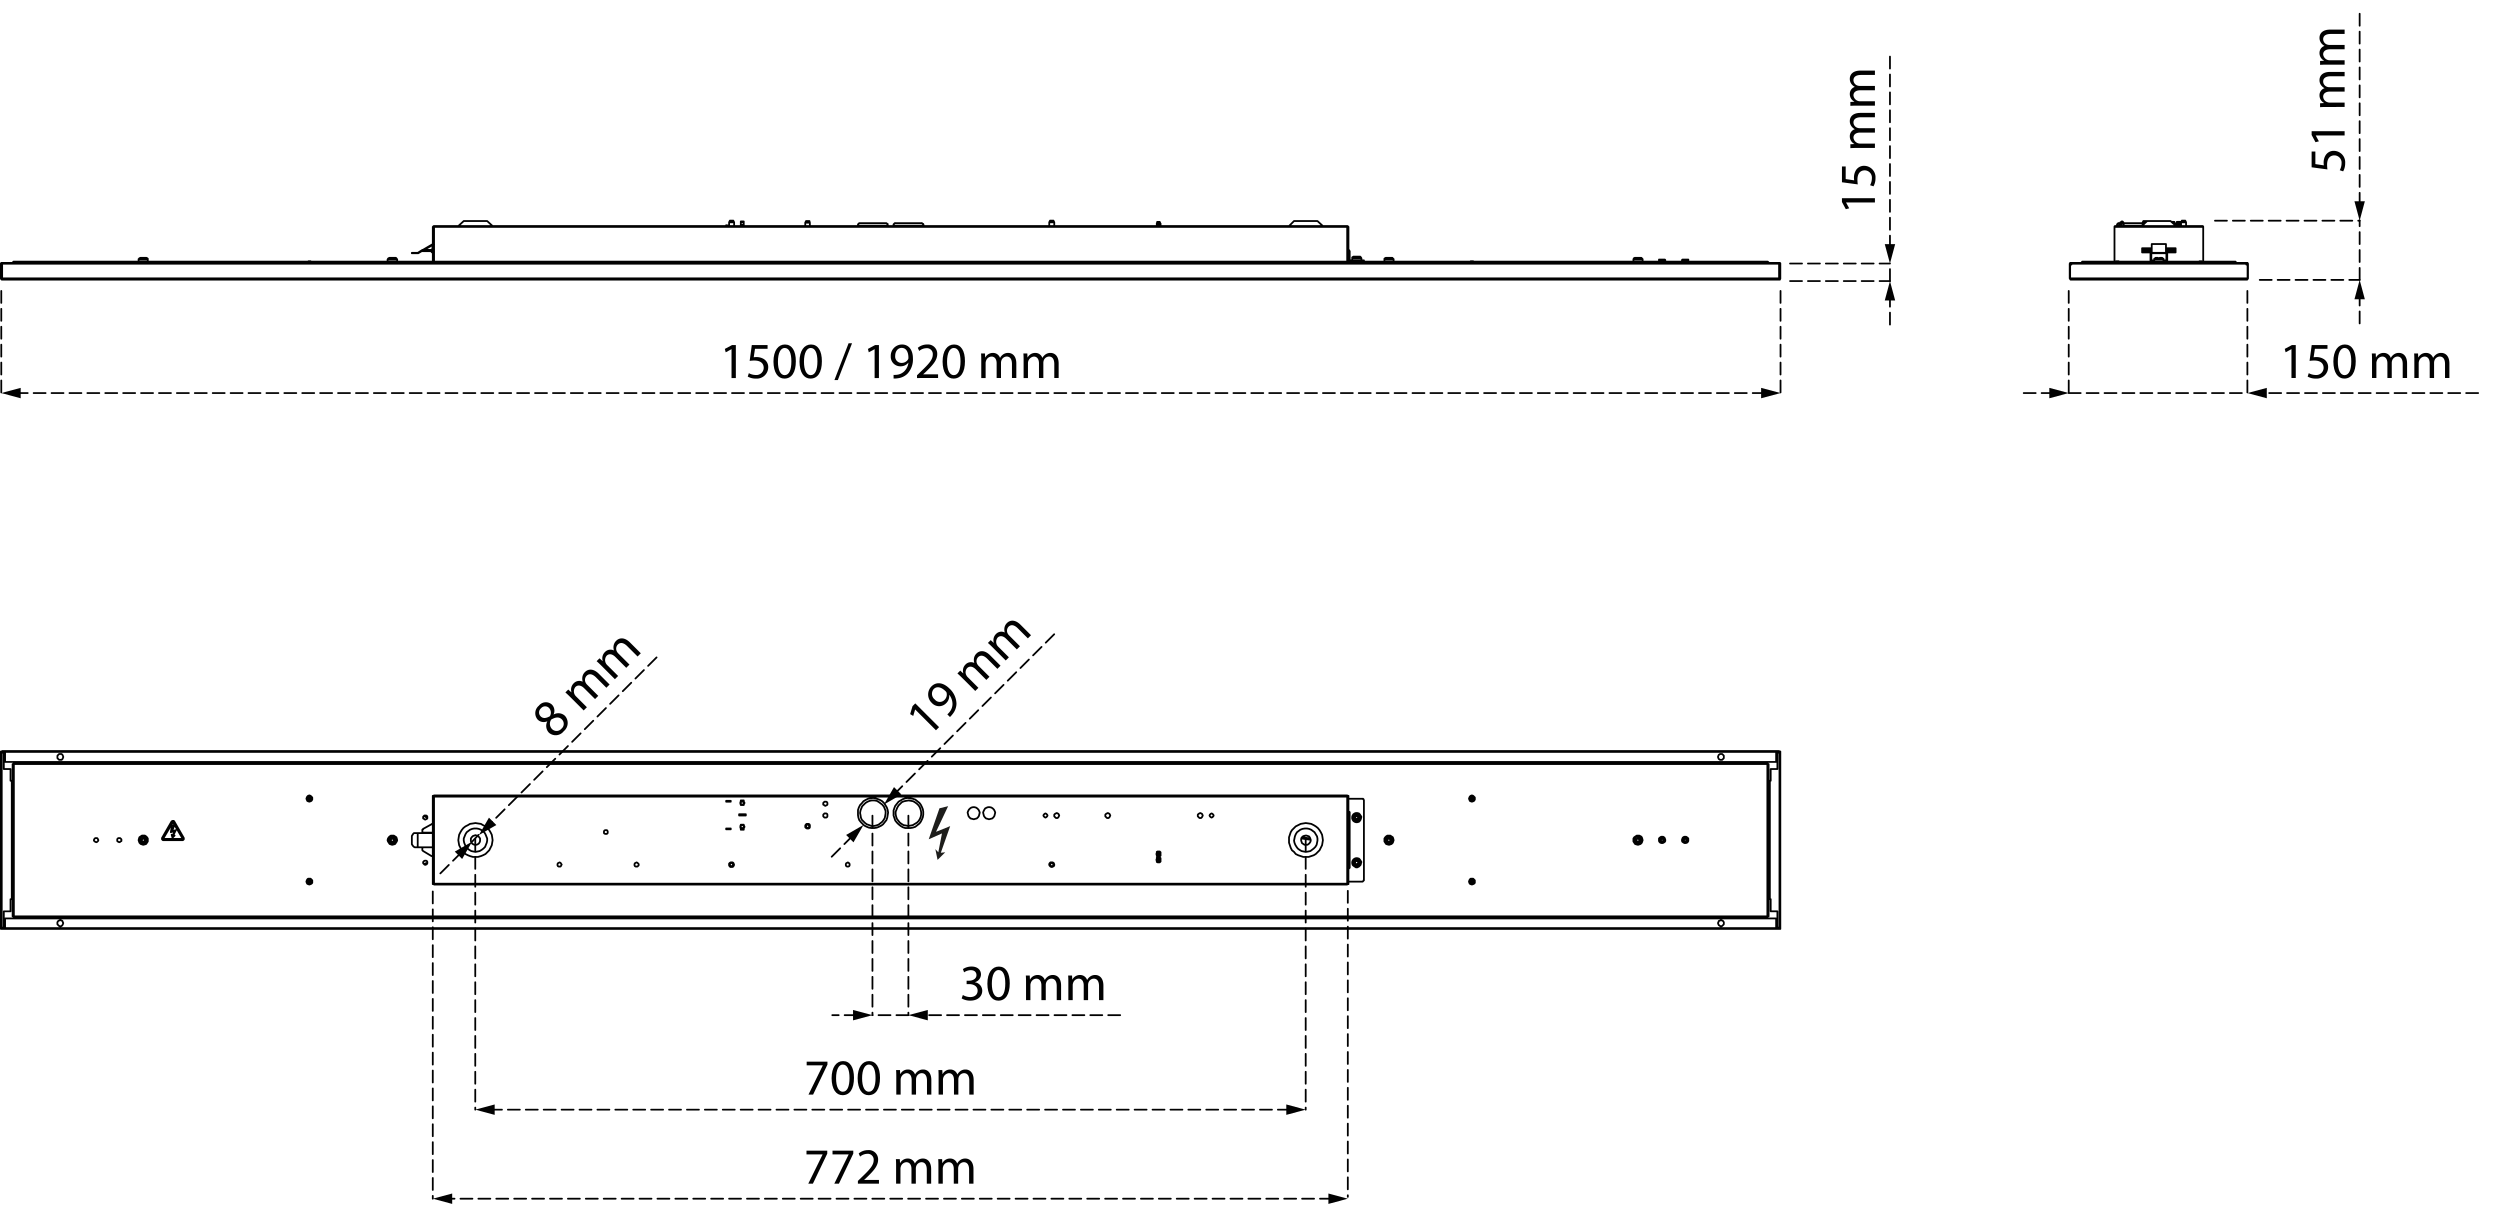 <svg id="Laag_1" data-name="Laag 1" xmlns="http://www.w3.org/2000/svg" width="418.831" height="203.156" viewBox="0 0 418.831 203.156">
  <line x1="376.509" y1="48.744" x2="376.509" y2="65.851" style="fill: none;stroke: #010101;stroke-linecap: round;stroke-linejoin: round;stroke-width: 0.3px;stroke-dasharray: 2,1"/>
  <line x1="346.579" y1="48.744" x2="346.579" y2="65.851" style="fill: none;stroke: #010101;stroke-linecap: round;stroke-linejoin: round;stroke-width: 0.3px;stroke-dasharray: 2,1"/>
  <g>
    <line x1="415.164" y1="65.851" x2="379.167" y2="65.851" style="fill: none;stroke: #010101;stroke-linecap: round;stroke-linejoin: round;stroke-width: 0.3px;stroke-dasharray: 2,1"/>
    <polygon points="379.761 64.98 376.509 65.851 379.761 66.723 379.761 64.98" style="fill: #010101"/>
  </g>
  <g>
    <path d="M383.894,58.5h-.018l-.96.519-.144-.569,1.207-.646h.636v5.524h-.721Z" style="fill: #010101"/>
    <path d="M389.928,58.436h-2.107l-.213,1.419a2.967,2.967,0,0,1,.451-.034,2.341,2.341,0,0,1,1.189.3,1.575,1.575,0,0,1,.79,1.42,1.916,1.916,0,0,1-2.056,1.886,2.713,2.713,0,0,1-1.377-.339l.187-.57a2.475,2.475,0,0,0,1.181.306,1.219,1.219,0,0,0,1.309-1.2c-.008-.714-.484-1.224-1.589-1.224a5.615,5.615,0,0,0-.765.06l.357-2.652h2.643Z" style="fill: #010101"/>
    <path d="M394.662,60.509c0,1.879-.7,2.915-1.921,2.915-1.079,0-1.81-1.011-1.827-2.838,0-1.853.8-2.873,1.921-2.873C394,57.713,394.662,58.75,394.662,60.509Zm-3,.085c0,1.437.443,2.253,1.122,2.253.765,0,1.13-.893,1.13-2.3,0-1.36-.348-2.253-1.122-2.253C392.138,58.291,391.662,59.09,391.662,60.594Z" style="fill: #010101"/>
    <path d="M397.391,60.331c0-.425-.009-.773-.034-1.114h.654l.034.663h.026a1.417,1.417,0,0,1,1.292-.756,1.218,1.218,0,0,1,1.165.824h.016a1.7,1.7,0,0,1,.459-.535,1.4,1.4,0,0,1,.909-.289c.544,0,1.352.357,1.352,1.785v2.422h-.732V61c0-.79-.288-1.266-.891-1.266a.966.966,0,0,0-.884.68,1.231,1.231,0,0,0-.06.374v2.541h-.731V60.866c0-.654-.289-1.13-.858-1.13a1.022,1.022,0,0,0-.927.748,1.039,1.039,0,0,0-.059.365v2.482h-.731Z" style="fill: #010101"/>
    <path d="M404.48,60.331c0-.425-.009-.773-.034-1.114h.654l.034.663h.025a1.419,1.419,0,0,1,1.292-.756,1.216,1.216,0,0,1,1.165.824h.017a1.7,1.7,0,0,1,.459-.535,1.4,1.4,0,0,1,.909-.289c.544,0,1.352.357,1.352,1.785v2.422h-.732V61c0-.79-.288-1.266-.891-1.266a.966.966,0,0,0-.884.68,1.231,1.231,0,0,0-.06.374v2.541h-.731V60.866c0-.654-.289-1.13-.858-1.13a1.022,1.022,0,0,0-.927.748,1.039,1.039,0,0,0-.059.365v2.482h-.731Z" style="fill: #010101"/>
  </g>
  <g>
    <line x1="339.04" y1="65.851" x2="343.921" y2="65.851" style="fill: none;stroke: #010101;stroke-linecap: round;stroke-linejoin: round;stroke-width: 0.3px;stroke-dasharray: 2,1"/>
    <polygon points="343.326 66.723 346.579 65.851 343.326 64.98 343.326 66.723" style="fill: #010101"/>
  </g>
  <line x1="346.579" y1="65.851" x2="376.509" y2="65.851" style="fill: none;stroke: #010101;stroke-linecap: round;stroke-linejoin: round;stroke-width: 0.3px;stroke-dasharray: 2,1"/>
  <line x1="371.081" y1="36.973" x2="395.319" y2="36.973" style="fill: none;stroke: #010101;stroke-linecap: round;stroke-linejoin: round;stroke-width: 0.3px;stroke-dasharray: 2,1"/>
  <line x1="378.581" y1="46.89" x2="395.319" y2="46.89" style="fill: none;stroke: #010101;stroke-linecap: round;stroke-linejoin: round;stroke-width: 0.3px;stroke-dasharray: 2,1"/>
  <g>
    <line x1="395.319" y1="2.306" x2="395.319" y2="34.315" style="fill: none;stroke: #010101;stroke-linecap: round;stroke-linejoin: round;stroke-width: 0.3px;stroke-dasharray: 2,1"/>
    <polygon points="394.447 33.721 395.319 36.973 396.19 33.721 394.447 33.721" style="fill: #010101"/>
  </g>
  <g>
    <path d="M387.9,25.384v2.108l1.419.212a2.945,2.945,0,0,1-.034-.451,2.344,2.344,0,0,1,.3-1.189,1.576,1.576,0,0,1,1.42-.791,1.917,1.917,0,0,1,1.887,2.057,2.7,2.7,0,0,1-.34,1.377l-.569-.187a2.485,2.485,0,0,0,.305-1.181,1.219,1.219,0,0,0-1.2-1.309c-.714.008-1.224.484-1.224,1.589a5.615,5.615,0,0,0,.06.765l-2.652-.357V25.384Z" style="fill: #010101"/>
    <path d="M387.971,22.7v.017l.518.96-.569.145-.646-1.207v-.637H392.8V22.7Z" style="fill: #010101"/>
    <path d="M389.8,17.921c-.425,0-.773.009-1.113.034V17.3l.663-.034v-.026a1.416,1.416,0,0,1-.757-1.292,1.215,1.215,0,0,1,.824-1.164v-.017a1.7,1.7,0,0,1-.535-.459,1.408,1.408,0,0,1-.289-.91c0-.543.357-1.351,1.785-1.351H392.8v.731H390.47c-.791,0-1.267.289-1.267.892a.968.968,0,0,0,.68.884,1.236,1.236,0,0,0,.374.06H392.8v.731h-2.465c-.654,0-1.13.289-1.13.858a1.022,1.022,0,0,0,.748.927,1.045,1.045,0,0,0,.366.059H392.8v.731Z" style="fill: #010101"/>
    <path d="M389.8,10.832c-.425,0-.773.009-1.113.034v-.654l.663-.034v-.026a1.415,1.415,0,0,1-.757-1.292,1.216,1.216,0,0,1,.824-1.164V7.679a1.7,1.7,0,0,1-.535-.459,1.407,1.407,0,0,1-.289-.909c0-.544.357-1.351,1.785-1.351H392.8v.73H390.47c-.791,0-1.267.289-1.267.893a.967.967,0,0,0,.68.883,1.206,1.206,0,0,0,.374.06H392.8v.731h-2.465c-.654,0-1.13.289-1.13.858a1.113,1.113,0,0,0,1.114.986H392.8v.731Z" style="fill: #010101"/>
  </g>
  <g>
    <line x1="395.319" y1="54.181" x2="395.319" y2="49.547" style="fill: none;stroke: #010101;stroke-linecap: round;stroke-linejoin: round;stroke-width: 0.3px;stroke-dasharray: 2,1"/>
    <polygon points="396.19 50.142 395.319 46.89 394.447 50.142 396.19 50.142" style="fill: #010101"/>
  </g>
  <line x1="395.319" y1="46.89" x2="395.319" y2="36.917" style="fill: none;stroke: #010101;stroke-linecap: round;stroke-linejoin: round;stroke-width: 0.3px;stroke-dasharray: 2,1"/>
  <line x1="298.296" y1="48.744" x2="298.296" y2="65.841" style="fill: none;stroke: #010101;stroke-linecap: round;stroke-linejoin: round;stroke-width: 0.3px;stroke-dasharray: 2,1"/>
  <line x1="0.214" y1="48.744" x2="0.214" y2="65.851" style="fill: none;stroke: #010101;stroke-linecap: round;stroke-linejoin: round;stroke-width: 0.3px;stroke-dasharray: 2,1"/>
  <g>
    <line x1="295.638" y1="65.851" x2="2.872" y2="65.851" style="fill: none;stroke: #010101;stroke-linecap: round;stroke-linejoin: round;stroke-width: 0.3px;stroke-dasharray: 2,1"/>
    <polygon points="295.044 64.98 298.296 65.851 295.044 66.723 295.044 64.98" style="fill: #010101"/>
    <polygon points="3.466 64.98 0.214 65.851 3.466 66.723 3.466 64.98" style="fill: #010101"/>
  </g>
  <g>
    <path d="M122.556,58.505h-.017l-.96.518-.145-.569,1.207-.646h.638v5.525h-.723Z" style="fill: #010101"/>
    <path d="M128.593,58.437h-2.108l-.212,1.419a2.941,2.941,0,0,1,.45-.034,2.335,2.335,0,0,1,1.19.3,1.574,1.574,0,0,1,.79,1.419,1.916,1.916,0,0,1-2.056,1.887,2.7,2.7,0,0,1-1.377-.34l.187-.569a2.48,2.48,0,0,0,1.181.306,1.219,1.219,0,0,0,1.309-1.2c-.008-.714-.484-1.224-1.589-1.224a5.615,5.615,0,0,0-.765.06l.357-2.652h2.643Z" style="fill: #010101"/>
    <path d="M133.329,60.511c0,1.878-.7,2.915-1.921,2.915-1.079,0-1.81-1.011-1.827-2.839,0-1.853.8-2.873,1.921-2.873C132.666,57.714,133.329,58.752,133.329,60.511Zm-3,.085c0,1.436.442,2.252,1.122,2.252.765,0,1.13-.892,1.13-2.3,0-1.36-.348-2.252-1.122-2.252C130.805,58.293,130.329,59.091,130.329,60.6Z" style="fill: #010101"/>
    <path d="M137.692,60.511c0,1.878-.7,2.915-1.921,2.915-1.08,0-1.811-1.011-1.827-2.839,0-1.853.8-2.873,1.92-2.873C137.029,57.714,137.692,58.752,137.692,60.511Zm-3,.085c0,1.436.443,2.252,1.122,2.252.765,0,1.131-.892,1.131-2.3,0-1.36-.349-2.252-1.122-2.252C135.167,58.293,134.691,59.091,134.691,60.6Z" style="fill: #010101"/>
    <path d="M139.794,63.672l2.371-6.161h.578l-2.379,6.161Z" style="fill: #010101"/>
    <path d="M146.528,58.505h-.018l-.96.518-.145-.569,1.208-.646h.637v5.525h-.722Z" style="fill: #010101"/>
    <path d="M149.7,62.806a3.079,3.079,0,0,0,.6-.026,2.08,2.08,0,0,0,1.156-.535,2.423,2.423,0,0,0,.731-1.471h-.025a1.622,1.622,0,0,1-1.3.595,1.6,1.6,0,0,1-1.631-1.691,1.894,1.894,0,0,1,1.886-1.964c1.131,0,1.828.918,1.828,2.33A3.492,3.492,0,0,1,152,62.636a2.766,2.766,0,0,1-1.607.739,3.483,3.483,0,0,1-.688.043Zm.272-3.179a1.063,1.063,0,0,0,1.062,1.173,1.238,1.238,0,0,0,1.088-.578.49.49,0,0,0,.068-.272c0-.944-.348-1.666-1.13-1.666C150.423,58.284,149.972,58.845,149.972,59.627Z" style="fill: #010101"/>
    <path d="M153.629,63.333v-.459l.586-.57c1.411-1.343,2.048-2.056,2.057-2.889a.986.986,0,0,0-1.1-1.08A1.883,1.883,0,0,0,154,58.8l-.238-.527a2.428,2.428,0,0,1,1.564-.561,1.555,1.555,0,0,1,1.691,1.607c0,1.02-.74,1.844-1.9,2.966l-.442.408v.017h2.482v.621Z" style="fill: #010101"/>
    <path d="M161.663,60.511c0,1.878-.7,2.915-1.921,2.915-1.08,0-1.811-1.011-1.827-2.839,0-1.853.8-2.873,1.92-2.873C161,57.714,161.663,58.752,161.663,60.511Zm-3,.085c0,1.436.442,2.252,1.122,2.252.766,0,1.131-.892,1.131-2.3,0-1.36-.349-2.252-1.122-2.252C159.138,58.293,158.662,59.091,158.662,60.6Z" style="fill: #010101"/>
    <path d="M164.394,60.333c0-.426-.009-.774-.034-1.114h.654l.035.663h.025a1.417,1.417,0,0,1,1.292-.756,1.214,1.214,0,0,1,1.164.824h.017a1.688,1.688,0,0,1,.459-.535,1.406,1.406,0,0,1,.91-.289c.544,0,1.351.356,1.351,1.784v2.423h-.731V61c0-.791-.289-1.267-.892-1.267a.967.967,0,0,0-.884.681,1.226,1.226,0,0,0-.06.374v2.541h-.731V60.868c0-.655-.289-1.131-.858-1.131a1.022,1.022,0,0,0-.927.748,1.045,1.045,0,0,0-.059.366v2.482h-.731Z" style="fill: #010101"/>
    <path d="M171.487,60.333c0-.426-.009-.774-.035-1.114h.655l.034.663h.025a1.418,1.418,0,0,1,1.292-.756,1.216,1.216,0,0,1,1.165.824h.016a1.688,1.688,0,0,1,.459-.535,1.406,1.406,0,0,1,.91-.289c.544,0,1.351.356,1.351,1.784v2.423h-.731V61c0-.791-.288-1.267-.892-1.267a.969.969,0,0,0-.884.681,1.227,1.227,0,0,0-.059.374v2.541h-.731V60.868c0-.655-.289-1.131-.859-1.131a1.113,1.113,0,0,0-.985,1.114v2.482h-.731Z" style="fill: #010101"/>
  </g>
  <line x1="299.893" y1="44.15" x2="316.63" y2="44.15" style="fill: none;stroke: #010101;stroke-linecap: round;stroke-linejoin: round;stroke-width: 0.3px;stroke-dasharray: 2,1"/>
  <line x1="299.893" y1="47.088" x2="316.63" y2="47.088" style="fill: none;stroke: #010101;stroke-linecap: round;stroke-linejoin: round;stroke-width: 0.3px;stroke-dasharray: 2,1"/>
  <g>
    <line x1="316.63" y1="9.483" x2="316.63" y2="41.492" style="fill: none;stroke: #010101;stroke-linecap: round;stroke-linejoin: round;stroke-width: 0.3px;stroke-dasharray: 2,1"/>
    <polygon points="315.759 40.898 316.63 44.15 317.502 40.898 315.759 40.898" style="fill: #010101"/>
  </g>
  <g>
    <path d="M309.282,33.923v.017l.519.961-.569.144-.647-1.207V33.2h5.525v.722Z" style="fill: #010101"/>
    <path d="M309.214,27.889V30l1.42.212a2.832,2.832,0,0,1-.034-.451,2.344,2.344,0,0,1,.3-1.189,1.574,1.574,0,0,1,1.42-.791,1.917,1.917,0,0,1,1.886,2.057,2.716,2.716,0,0,1-.339,1.377l-.57-.187a2.475,2.475,0,0,0,.306-1.181,1.219,1.219,0,0,0-1.2-1.309c-.714.008-1.224.484-1.224,1.589a5.459,5.459,0,0,0,.06.765l-2.653-.357V27.889Z" style="fill: #010101"/>
    <path d="M311.11,24.786c-.425,0-.774.009-1.114.034v-.654l.663-.034v-.026a1.415,1.415,0,0,1-.756-1.291,1.215,1.215,0,0,1,.824-1.165v-.017a1.686,1.686,0,0,1-.535-.459,1.4,1.4,0,0,1-.289-.909c0-.544.357-1.351,1.785-1.351h2.422v.731h-2.329c-.791,0-1.266.288-1.266.892a.966.966,0,0,0,.68.883,1.2,1.2,0,0,0,.374.06h2.541v.731h-2.465c-.655,0-1.13.289-1.13.858a1.113,1.113,0,0,0,1.113.986h2.482v.731Z" style="fill: #010101"/>
    <path d="M311.11,17.7c-.425,0-.774.009-1.114.034v-.654l.663-.034v-.025a1.418,1.418,0,0,1-.756-1.292,1.216,1.216,0,0,1,.824-1.165v-.017a1.7,1.7,0,0,1-.535-.458,1.406,1.406,0,0,1-.289-.91c0-.544.357-1.351,1.785-1.351h2.422v.731h-2.329c-.791,0-1.266.288-1.266.892a.968.968,0,0,0,.68.884,1.232,1.232,0,0,0,.374.059h2.541v.731h-2.465c-.655,0-1.13.289-1.13.859a1.113,1.113,0,0,0,1.113.985h2.482V17.7Z" style="fill: #010101"/>
  </g>
  <g>
    <line x1="316.63" y1="54.379" x2="316.63" y2="49.745" style="fill: none;stroke: #010101;stroke-linecap: round;stroke-linejoin: round;stroke-width: 0.3px;stroke-dasharray: 2,1"/>
    <polygon points="317.502 50.34 316.63 47.088 315.759 50.34 317.502 50.34" style="fill: #010101"/>
  </g>
  <line x1="316.63" y1="47.088" x2="316.63" y2="44.15" style="fill: none;stroke: #010101;stroke-linecap: round;stroke-linejoin: round;stroke-width: 0.3px;stroke-dasharray: 2,1"/>
  <g>
    <polygon points="157.39 135.417 158.843 135.06 156.815 139.358 159.188 138.401 157.619 142.864 158.358 142.787 157.071 144.062 156.701 142.252 157.198 142.787 157.81 139.625 155.592 140.606 157.39 135.417" style="fill: #1d1d1b"/>
    <line x1="218.747" y1="140.558" x2="218.747" y2="185.905" style="fill: none;stroke: #010101;stroke-linecap: round;stroke-linejoin: round;stroke-width: 0.3px;stroke-dasharray: 2,1"/>
    <line x1="79.622" y1="140.558" x2="79.622" y2="185.905" style="fill: none;stroke: #010101;stroke-linecap: round;stroke-linejoin: round;stroke-width: 0.3px;stroke-dasharray: 2,1"/>
    <g>
      <line x1="216.089" y1="185.905" x2="82.28" y2="185.905" style="fill: none;stroke: #010101;stroke-linecap: round;stroke-linejoin: round;stroke-width: 0.3px;stroke-dasharray: 2,1"/>
      <polygon points="215.495 185.033 218.747 185.905 215.495 186.777 215.495 185.033" style="fill: #010101"/>
      <polygon points="82.874 185.033 79.622 185.905 82.874 186.777 82.874 185.033" style="fill: #010101"/>
    </g>
    <g>
      <path d="M138.624,177.861v.493l-2.406,5.031h-.773l2.4-4.887v-.017h-2.7v-.62Z" style="fill: #010101"/>
      <path d="M143.069,180.563c0,1.879-.7,2.915-1.921,2.915-1.079,0-1.81-1.011-1.827-2.838,0-1.853.8-2.873,1.92-2.873C142.406,177.767,143.069,178.8,143.069,180.563Zm-3,.085c0,1.437.442,2.253,1.122,2.253.765,0,1.13-.893,1.13-2.3,0-1.359-.349-2.252-1.122-2.252C140.545,178.345,140.069,179.144,140.069,180.648Z" style="fill: #010101"/>
      <path d="M147.429,180.563c0,1.879-.7,2.915-1.92,2.915-1.08,0-1.811-1.011-1.828-2.838,0-1.853.8-2.873,1.921-2.873C146.766,177.767,147.429,178.8,147.429,180.563Zm-3,.085c0,1.437.442,2.253,1.122,2.253.765,0,1.13-.893,1.13-2.3,0-1.359-.348-2.252-1.122-2.252C144.905,178.345,144.429,179.144,144.429,180.648Z" style="fill: #010101"/>
      <path d="M150.158,180.385c0-.425-.009-.773-.034-1.114h.654l.034.663h.026a1.418,1.418,0,0,1,1.292-.756,1.216,1.216,0,0,1,1.164.824h.017a1.686,1.686,0,0,1,.459-.535,1.4,1.4,0,0,1,.909-.289c.544,0,1.351.357,1.351,1.784v2.423h-.73v-2.329c0-.79-.289-1.266-.893-1.266a.966.966,0,0,0-.883.68,1.2,1.2,0,0,0-.06.374v2.541h-.731V180.92c0-.654-.289-1.13-.858-1.13a1.113,1.113,0,0,0-.986,1.113v2.482h-.731Z" style="fill: #010101"/>
      <path d="M157.247,180.385c0-.425-.009-.773-.034-1.114h.654l.034.663h.025a1.42,1.42,0,0,1,1.292-.756,1.217,1.217,0,0,1,1.165.824h.017a1.686,1.686,0,0,1,.459-.535,1.4,1.4,0,0,1,.909-.289c.544,0,1.351.357,1.351,1.784v2.423h-.731v-2.329c0-.79-.288-1.266-.892-1.266a.966.966,0,0,0-.883.68,1.2,1.2,0,0,0-.06.374v2.541h-.731V180.92c0-.654-.289-1.13-.858-1.13a1.113,1.113,0,0,0-.986,1.113v2.482h-.731Z" style="fill: #010101"/>
    </g>
    <line x1="225.802" y1="149.247" x2="225.802" y2="200.511" style="fill: none;stroke: #010101;stroke-linecap: round;stroke-linejoin: round;stroke-width: 0.3px;stroke-dasharray: 2,1"/>
    <line x1="72.505" y1="149.351" x2="72.505" y2="200.823" style="fill: none;stroke: #010101;stroke-linecap: round;stroke-linejoin: round;stroke-width: 0.3px;stroke-dasharray: 2,1"/>
    <g>
      <line x1="223.145" y1="200.822" x2="75.162" y2="200.822" style="fill: none;stroke: #010101;stroke-linecap: round;stroke-linejoin: round;stroke-width: 0.3px;stroke-dasharray: 2,1"/>
      <polygon points="222.55 199.951 225.802 200.822 222.55 201.694 222.55 199.951" style="fill: #010101"/>
      <polygon points="75.757 199.951 72.505 200.822 75.757 201.694 75.757 199.951" style="fill: #010101"/>
    </g>
    <g>
      <path d="M138.592,192.778v.493l-2.405,5.031h-.774l2.4-4.886V193.4h-2.7v-.621Z" style="fill: #010101"/>
      <path d="M142.952,192.778v.493l-2.405,5.031h-.773l2.4-4.886V193.4h-2.7v-.621Z" style="fill: #010101"/>
      <path d="M143.726,198.3v-.459l.586-.569c1.411-1.343,2.049-2.057,2.057-2.89a.986.986,0,0,0-1.1-1.079,1.883,1.883,0,0,0-1.173.467l-.238-.526a2.417,2.417,0,0,1,1.564-.562,1.555,1.555,0,0,1,1.691,1.607c0,1.02-.739,1.844-1.9,2.966l-.442.409v.016h2.482v.62Z" style="fill: #010101"/>
      <path d="M150.126,195.3c0-.425-.009-.773-.034-1.113h.654l.034.663h.026a1.418,1.418,0,0,1,1.292-.757,1.215,1.215,0,0,1,1.164.824h.017a1.7,1.7,0,0,1,.459-.535,1.412,1.412,0,0,1,.91-.289c.544,0,1.351.358,1.351,1.785V198.3h-.731v-2.328c0-.791-.289-1.266-.892-1.266a.967.967,0,0,0-.884.679,1.242,1.242,0,0,0-.06.374V198.3H152.7v-2.465c0-.654-.289-1.129-.858-1.129a1.022,1.022,0,0,0-.927.748,1.036,1.036,0,0,0-.059.365V198.3h-.731Z" style="fill: #010101"/>
      <path d="M157.215,195.3c0-.425-.009-.773-.034-1.113h.654l.034.663h.026a1.418,1.418,0,0,1,1.292-.757,1.215,1.215,0,0,1,1.164.824h.017a1.7,1.7,0,0,1,.459-.535,1.408,1.408,0,0,1,.91-.289c.543,0,1.351.358,1.351,1.785V198.3h-.731v-2.328c0-.791-.289-1.266-.892-1.266a.967.967,0,0,0-.884.679,1.242,1.242,0,0,0-.06.374V198.3h-.731v-2.465c0-.654-.289-1.129-.858-1.129a1.022,1.022,0,0,0-.927.748,1.036,1.036,0,0,0-.059.365V198.3h-.731Z" style="fill: #010101"/>
    </g>
    <g>
      <path d="M91.972,122.761a1.651,1.651,0,0,1-.283-1.9l-.025-.012a1.431,1.431,0,0,1-1.563-.27,1.618,1.618,0,0,1,.175-2.349,1.491,1.491,0,0,1,2.192-.182,1.467,1.467,0,0,1,.283,1.626l.019.019a1.6,1.6,0,0,1,1.877.233,1.777,1.777,0,0,1-.2,2.574A1.709,1.709,0,0,1,91.972,122.761Zm2.173-2.223c-.5-.5-1.081-.389-1.79.006a1.253,1.253,0,0,0,.107,1.576,1.067,1.067,0,0,0,1.595-.037A1.045,1.045,0,0,0,94.145,120.538Zm-3.561-.521c.408.408.936.32,1.532-.025A1.136,1.136,0,0,0,92,118.629a.9.9,0,0,0-1.356.025A.919.919,0,0,0,90.584,120.017Z" style="fill: #010101"/>
      <path d="M95.567,116.805c-.314-.314-.578-.565-.848-.8l.483-.483.515.465.019-.019a1.482,1.482,0,0,1,.4-1.514,1.271,1.271,0,0,1,1.469-.251l.013-.012a1.769,1.769,0,0,1-.057-.735,1.465,1.465,0,0,1,.459-.885c.4-.4,1.262-.735,2.317.32l1.789,1.79-.54.54-1.72-1.721c-.584-.584-1.149-.722-1.595-.276a1.013,1.013,0,0,0-.151,1.155,1.253,1.253,0,0,0,.233.32l1.877,1.878-.54.54L97.865,115.3c-.484-.483-1.049-.622-1.469-.2a1.165,1.165,0,0,0,.094,1.551l1.833,1.834-.54.54Z" style="fill: #010101"/>
      <path d="M100.8,111.571c-.314-.314-.577-.565-.848-.8l.484-.484.515.465.019-.019a1.482,1.482,0,0,1,.395-1.513,1.271,1.271,0,0,1,1.47-.251l.012-.013a1.764,1.764,0,0,1-.056-.734,1.465,1.465,0,0,1,.458-.886c.4-.4,1.262-.735,2.318.321l1.789,1.789-.54.54-1.72-1.72c-.585-.585-1.149-.723-1.6-.277a1.014,1.014,0,0,0-.15,1.156,1.309,1.309,0,0,0,.232.32l1.878,1.877-.541.541-1.82-1.821c-.484-.484-1.049-.622-1.47-.2a1.165,1.165,0,0,0,.094,1.551l1.834,1.834-.54.54Z" style="fill: #010101"/>
    </g>
    <g>
      <line x1="73.774" y1="146.322" x2="77.226" y2="142.871" style="fill: none;stroke: #010101;stroke-linecap: round;stroke-linejoin: round;stroke-width: 0.3px;stroke-dasharray: 2,1"/>
      <polygon points="77.422 143.907 79.105 140.991 76.189 142.675 77.422 143.907" style="fill: #010101"/>
    </g>
    <g>
      <line x1="109.995" y1="110.139" x2="82.112" y2="138.022" style="fill: none;stroke: #010101;stroke-linecap: round;stroke-linejoin: round;stroke-width: 0.3px;stroke-dasharray: 2,1"/>
      <polygon points="81.916 136.985 80.232 139.901 83.148 138.218 81.916 136.985" style="fill: #010101"/>
    </g>
    <g>
      <line x1="139.338" y1="143.531" x2="142.79" y2="140.079" style="fill: none;stroke: #010101;stroke-linecap: round;stroke-linejoin: round;stroke-width: 0.3px;stroke-dasharray: 2,1"/>
      <polygon points="142.986 141.116 144.669 138.2 141.753 139.883 142.986 141.116" style="fill: #010101"/>
    </g>
    <g>
      <path d="M153.324,118.864l-.012.012-.318,1.066-.515-.306.4-1.336.46-.46,3.983,3.984-.521.521Z" style="fill: #010101"/>
      <path d="M158.709,119.681a3.19,3.19,0,0,0,.417-.453,2.128,2.128,0,0,0,.447-1.22,2.471,2.471,0,0,0-.533-1.587l-.019.019a1.649,1.649,0,0,1-.508,1.366,1.632,1.632,0,0,1-2.4-.043,1.931,1.931,0,0,1-.056-2.776c.815-.815,1.98-.656,3,.361a3.56,3.56,0,0,1,1.183,2.556,2.818,2.818,0,0,1-.625,1.692,3.634,3.634,0,0,1-.466.527Zm-2.1-2.488a1.084,1.084,0,0,0,1.612.08,1.259,1.259,0,0,0,.367-1.2.5.5,0,0,0-.147-.246c-.68-.68-1.452-.949-2.016-.385A1.211,1.211,0,0,0,156.613,117.193Z" style="fill: #010101"/>
      <path d="M161.224,113.6c-.306-.306-.564-.551-.827-.778l.472-.472.5.454.019-.019a1.444,1.444,0,0,1,.386-1.477,1.242,1.242,0,0,1,1.434-.245l.012-.012a1.715,1.715,0,0,1-.055-.717,1.43,1.43,0,0,1,.447-.864c.392-.392,1.232-.717,2.262.313l1.746,1.746-.527.527-1.679-1.679c-.57-.57-1.121-.7-1.557-.27a.99.99,0,0,0-.147,1.128,1.256,1.256,0,0,0,.227.312l1.833,1.833-.527.527-1.777-1.778c-.473-.472-1.024-.606-1.435-.2a1.045,1.045,0,0,0-.129,1.208,1.073,1.073,0,0,0,.221.306l1.79,1.789-.527.527Z" style="fill: #010101"/>
      <path d="M166.332,108.492c-.307-.307-.564-.552-.828-.779l.472-.471.5.453.018-.018a1.447,1.447,0,0,1,.386-1.477,1.239,1.239,0,0,1,1.434-.245l.012-.013a1.743,1.743,0,0,1-.055-.716,1.434,1.434,0,0,1,.448-.865c.392-.392,1.231-.717,2.261.313l1.747,1.747-.527.527-1.679-1.68c-.571-.57-1.122-.7-1.557-.269a.986.986,0,0,0-.147,1.127,1.26,1.26,0,0,0,.227.313l1.832,1.832-.527.527-1.777-1.777c-.472-.472-1.024-.607-1.434-.2a1.134,1.134,0,0,0,.092,1.513l1.789,1.79-.527.527Z" style="fill: #010101"/>
    </g>
    <g>
      <line x1="176.612" y1="106.256" x2="149.97" y2="132.899" style="fill: none;stroke: #010101;stroke-linecap: round;stroke-linejoin: round;stroke-width: 0.3px;stroke-dasharray: 2,1"/>
      <polygon points="149.774 131.863 148.09 134.779 151.006 133.095 149.774 131.863" style="fill: #010101"/>
    </g>
    <line x1="152.184" y1="136.653" x2="152.184" y2="170.071" style="fill: none;stroke: #010101;stroke-linecap: round;stroke-linejoin: round;stroke-width: 0.3px;stroke-dasharray: 2,1"/>
    <line x1="146.164" y1="136.653" x2="146.164" y2="170.071" style="fill: none;stroke: #010101;stroke-linecap: round;stroke-linejoin: round;stroke-width: 0.3px;stroke-dasharray: 2,1"/>
    <g>
      <line x1="187.664" y1="170.071" x2="154.842" y2="170.071" style="fill: none;stroke: #010101;stroke-linecap: round;stroke-linejoin: round;stroke-width: 0.3px;stroke-dasharray: 2,1"/>
      <polygon points="155.436 169.199 152.184 170.071 155.436 170.943 155.436 169.199" style="fill: #010101"/>
    </g>
    <g>
      <path d="M161.312,166.692a2.5,2.5,0,0,0,1.224.349c.96,0,1.258-.613,1.249-1.072-.008-.773-.7-1.1-1.427-1.1h-.417V164.3h.417c.544,0,1.232-.281,1.232-.935,0-.442-.281-.833-.969-.833a2.029,2.029,0,0,0-1.105.366l-.195-.544a2.621,2.621,0,0,1,1.444-.426c1.088,0,1.581.647,1.581,1.318a1.369,1.369,0,0,1-1.02,1.3v.017a1.44,1.44,0,0,1,1.233,1.42c0,.884-.689,1.657-2.014,1.657a2.8,2.8,0,0,1-1.437-.374Z" style="fill: #010101"/>
      <path d="M169.166,164.729c0,1.878-.7,2.915-1.921,2.915-1.08,0-1.811-1.012-1.827-2.839,0-1.852.8-2.873,1.92-2.873C168.5,161.932,169.166,162.969,169.166,164.729Zm-3,.085c0,1.437.442,2.252,1.122,2.252.765,0,1.131-.893,1.131-2.3,0-1.36-.349-2.253-1.122-2.253C166.641,162.51,166.165,163.309,166.165,164.814Z" style="fill: #010101"/>
      <path d="M171.894,164.55c0-.424-.009-.773-.034-1.113h.654l.035.663h.025a1.418,1.418,0,0,1,1.292-.757,1.215,1.215,0,0,1,1.164.825h.017a1.7,1.7,0,0,1,.459-.536,1.412,1.412,0,0,1,.91-.289c.544,0,1.351.358,1.351,1.785v2.422h-.731v-2.328c0-.791-.289-1.266-.892-1.266a.967.967,0,0,0-.884.679,1.242,1.242,0,0,0-.06.374v2.541h-.731v-2.464c0-.655-.289-1.13-.858-1.13a1.022,1.022,0,0,0-.927.748,1.036,1.036,0,0,0-.059.365v2.481h-.731Z" style="fill: #010101"/>
      <path d="M178.983,164.55c0-.424-.009-.773-.034-1.113h.654l.034.663h.026a1.418,1.418,0,0,1,1.292-.757,1.215,1.215,0,0,1,1.164.825h.017a1.691,1.691,0,0,1,.459-.536,1.412,1.412,0,0,1,.91-.289c.544,0,1.351.358,1.351,1.785v2.422h-.731v-2.328c0-.791-.289-1.266-.892-1.266a.967.967,0,0,0-.884.679,1.242,1.242,0,0,0-.06.374v2.541h-.731v-2.464c0-.655-.289-1.13-.858-1.13a1.022,1.022,0,0,0-.927.748,1.036,1.036,0,0,0-.059.365v2.481h-.731Z" style="fill: #010101"/>
    </g>
    <line x1="152.184" y1="170.071" x2="146.164" y2="170.071" style="fill: none;stroke: #010101;stroke-linecap: round;stroke-linejoin: round;stroke-width: 0.3px;stroke-dasharray: 2,1"/>
    <g>
      <line x1="143.506" y1="170.071" x2="139.435" y2="170.071" style="fill: none;stroke: #010101;stroke-linecap: round;stroke-linejoin: round;stroke-width: 0.3px;stroke-dasharray: 2,1"/>
      <polygon points="142.911 169.199 146.164 170.071 142.911 170.943 142.911 169.199" style="fill: #010101"/>
    </g>
    <line x1="79.069" y1="141.029" x2="80.156" y2="139.873" style="fill: none;stroke: #010101;stroke-linecap: round;stroke-linejoin: round;stroke-width: 0.3px;stroke-dasharray: 2,1"/>
    <path d="M.851,155.482H.29m297.832,0h-.561m.561-.07v.07m0-29.517v.14m-.561-.14h.561m-297.832,0H.851m-.561.14v-.14m0,29.517v-.07m70.742-10.657.351-.14.21-.07m0-7.572-.21-.07-.351-.211m154.875,7.853h.211m0-7.642h-.211m72.215,18.579h-.07m.07-29.517v-.07M.29,125.965H.36v-.14m297.692,0h0l.07.07v.07M.29,125.9v.07m0,29.517v.07m.07.07h0v-.07l-.07-.07m297.832,0v.14h-.07m.07-.21v.21m.14-.21v.21m0,0h-.14m0-29.517v-.21m.14.21v-.21m0,0h-.14M.15,155.412v.21m.14-.21v.21m-.14,0H.29M.15,126.105v-.21m.14.21v-.21m-.14,0H.29m297.762,29.727v-.14m-.491,0h.491m0-29.657v.14M.36,155.622v-.14m.491,0H.36m0-29.657v.14m0,0H.851m297.2,0h-.491M.851,155.622h0v-.14m0,.14H.36m0,0h0m297.692,0H.36m297.692,0h0m-.491,0h.491m-.491-.14h0v.14M.851,125.825h0v.14m-.491-.14H.851m296.71.14h0v-.14m.491,0h-.491m.491,0h0m-297.692,0H298.052m-297.692,0h0M288.306,154.15l-.14.07-.21.07-.07.21-.071.141.071.21.07.14.21.14.14.071.211-.071.14-.14.14-.14V154.5l-.14-.21-.14-.07-.211-.07m-278.2,0-.211.07-.14.07-.14.21v.351l.14.14.14.14.211.071.21-.071.14-.14.07-.14.071-.21-.071-.141-.07-.21-.14-.07-.21-.07M.851,155.482v-1.613m296.71,1.613H.851m296.71-1.613v1.613m0-1.613H.851m297.271-27.764h.14m0,0v29.307m0,0h-.14M288.306,127.3h-.14l-.21-.14-.07-.14-.071-.21.071-.211.07-.14.21-.14h.351l.14.14.14.14v.421l-.14.14-.14.14h-.211m-278.2,0H9.9l-.14-.14-.14-.14V126.6l.14-.14.14-.14h.421l.14.14.07.14.071.211-.071.21-.07.14-.14.14h-.21M.851,125.965v1.683m296.71,0H.851m296.71,0v-1.683m-296.71,0h296.71m.561.14v29.307m0-29.307h-.351m0,0v2.735m0,0h-1.122m0,0V130.8m0,0h-.14m0,0v19.841m0,0h.14m0,0v2.034m0,0h1.122m0,0v2.734m0,0h.351M.15,126.105H.29M.15,155.412V126.105m.14,29.307H.15m.14,0V126.105m.351,29.307H.29m.351-2.734v2.734m1.122-2.734H.641m1.122-2.034v2.034m.21-2.034h-.21m.21-19.841v19.841M1.763,130.8h.21m-.21-1.963V130.8M.641,128.84H1.763M.641,126.105v2.735M.29,126.105H.641M246.31,147.7v.07l.07.07v.07l.07.07h.28m0-.561h-.28l-.07.07v.07l-.07.071v.07m.491.21h0l.07-.07v-.281l-.07-.07m-.491.211v-.07l.07-.071v-.07l.07-.07h.28m0,0h.071m-.071.07h.071l.07.07v.281l-.07.07h-.071m0,.07h-.28l-.07-.07v-.07l-.07-.07v-.07m.42.28h0m0,0-.07-.14m.07.14h0m0,0h0m0,0-.07-.14m.141.14h-.071m-.42-.28h0m.07,0h0m.07,0v.14h.21m0,0h0m0,0h.07m0,0h0v-.07l.071-.07-.071-.07v-.071m0,0h-.07v-.07m0,.07h-.21v.141m.28.14h0m0,0,.071.14m0,0h0m0,0v-.07m0,0h-.071m0-.07v.07m.071-.491h0m0,0-.071.14m0,0h0m0-.07v.07m0-.07h.071m0,0v-.07m-.421.281h.07m-.07,0h-.07m0,0h0m0,0h0m0,0h0m0,0h.14m.21-.211v.07m0-.07.07-.07m0,0h0m0,0h0m0,0h0m-.07.14.07-.14m-.42.281h0m0,0h.07m.07,0h-.07m.07,0h-.14m0,0h0m0,0h0M71.383,144.825h.07M51.682,147.98h.28l.07-.07.07-.07v-.14m0,0v-.141l-.07-.07-.07-.07h-.28m0,.07h-.07l-.071.07v.281l.071.07h.07m.49-.21h0m-.07,0h.07m-.07,0h0m-.42.28h0m.49-.28h0m-.07,0h0m.07,0H52.1m-.42-.281h0m0,.561h0m0,0,.07-.14m-.07.07h0m0,.07v-.07m.07-.07-.07.14m0,0h0m0,0h0m0,0h0m.35-.28h.14m0,0h-.14m.14,0h0m-.14,0h0m0,0h0m0,0h0m-.28-.211v.07m0,.281h0m0,0h0m0,0h0m-.07.14.07-.14m.35-.14v.14l-.07.07-.07.07h-.28m.35-.28h.07m-.35.14h.21v-.07l.07-.07m0,0-.07-.07v-.071h-.21m.35.141h-.07m-.35-.281h.28l.07.07.07.07v.141m-.42-.281h0m0,0,.07.07m0,0v.07m0,0-.07-.14m0,0h0m0,0h0m0,.491h-.07l-.071-.07v-.281l.071-.07h.07m.07.351-.07.07m.07-.351h-.07v.281h.07m0-.281h0m0,0-.07-.14m0,0h0m0,.07v-.07m0,.07h0m0,0,.07.07M246.31,133.818v.07l.07.07v.07h.07l.07.07h.14l.07-.07m0-.491-.07-.07h-.14l-.07.07h-.07v.07l-.07.071v.07m.491.28v-.07l.07-.07v-.21l-.07-.071v-.07m0,0h0m-.071.141v-.071m0-.07h.071m0,0h0m0,0-.071.07m0-.07h.071m-.071.07h-.07m.07.421-.07.07h-.07l-.07-.07h-.07l-.07-.07-.07-.07v-.07m.14,0h0v.07l.07.07h.14m-.35-.21h0m.14,0h-.07m-.07,0h0m0,0h0m.491.28h-.071m-.07-.07h.07m0-.421.071.07.07.071v.21l-.07.07-.071.07m0-.491v.141m0,.21h0v-.07h.071l-.071-.07v-.07m0,.28v-.07m0,.07.071.07m0,0h0m0,0h0m0,0h-.071m0-.14v.14m-.42-.28h.07m-.07.07h0v-.07m.07,0h0v.07m0,0h.07m-.07,0h-.07m0,0h0m0,0h0m0,0h0m0,0h.14m.28.21v.07m0-.07-.07-.07m0,0h0m.07.07-.07-.07m.07.07h0m0,0v.07m-.07-.491h0m0,0,.07-.07m0,0h0v-.07m0,0v.07m0,0h0m-.07.07h-.14l-.07.071v.07m.21-.141.07-.07m-.42.211v-.07l.07-.071.07-.07h.07l.07-.07h.07l.07.07m-.28.211h-.14M71.453,136.692l-.07-.07m-19.7-2.594.07.07h.14l.07-.07h.07l.07-.07v-.14m0-.07v-.141l-.07-.07h-.07l-.07-.07h-.14l-.07.07m0,0-.07.07-.071.071v.21l.071.07.07.07m.42-.21v.14h-.07l-.07.07h-.07l-.07.07h-.07l-.07-.07m.07-.07h.14l.07-.07v-.07h.07m-.28.14h0m-.07.07h0m.35-.21h0v-.07m.14,0h0v.07m0,0h0m0,0h-.14m0,0h0m0,0h.07m0,0h0m.07,0H52.1m-.07-.07h-.07v-.07l-.07-.071h-.14m-.07-.07.07-.07h.07l.07.07h.07l.07.07h.07v.141m-.35-.07v-.071m-.07-.07h0m0,0h0m0,0h0m0,0h0v-.07m.07.14h0m0,0-.07-.07m0,0h0m0-.07v.07m0,.491h0m0,0,.07-.07m0,0v-.07m-.07.14h0m0,0h0m.07-.421-.07-.07m.07.07h0m-.07-.07.07.07m-.07-.07h0m.07.421h0m0,0-.07.07m0,0v.07m0-.07v.07m0-.07h0m0,0,.07-.07m-.07-.421.07.141m-.07.35-.07-.07-.071-.07v-.21l.071-.071.07-.07m.07.351-.07.14m.07-.35h-.07v.21h.07m.28-.14h0m0,0h.14m0,0h0m-.07,0h.07m-.07,0h0m0,0h-.07m194.909.07-.07.07-.07.14-.071.07h-.28l-.07-.07-.07-.14v-.21l.07-.141.07-.07h.28l.071.07.07.141.07.14m-194.769,0-.07.07-.07.14-.07.07h-.28l-.07-.07-.071-.14v-.21l.071-.141.07-.07h.28l.07.07.07.141.07.14M246.31,147.7v-.141l.07-.07.07-.07.14-.07.14.07.071.07.07.07.07.141-.07.14-.07.07-.071.07h-.28l-.07-.07-.07-.07v-.14m-194.769,0v-.141l.071-.07.07-.07.14-.07.14.07.07.07.07.07.07.141-.07.14-.07.07-.07.07h-.28l-.07-.07-.071-.07v-.14m244.548,5.819h.21m0-25.521v25.521m0-25.521h-.21M2.323,153.519h0v.14m293.766,0H2.323m293.766,0h0v-.14m0-25.521v-.21m-293.766,0H296.089m-293.766,0V128m68.92,16.2H71.1l-.07.07-.14.14v.211l.14.14.07.07.141.07.14-.07.14-.07.07-.14V144.4l-.07-.14-.14-.07h-.14m0-7.572H71.1l-.07.07-.14.141v.28l.14.07.07.07.141.07.14-.07.14-.07.07-.07v-.28l-.07-.141-.14-.07h-.14M246.59,147.209h-.21l-.14.14-.07.14-.071.211.071.21.07.14.14.07.21.07.211-.07.14-.07.14-.14v-.421l-.14-.14-.14-.14h-.211m0-13.952-.21.07-.14.14-.07.14-.071.211.071.14.07.21.14.07.21.07.211-.07.14-.07.14-.21v-.351l-.14-.14-.14-.14-.211-.07m-194.768,0-.21.07-.141.14-.07.14-.07.211.07.14.07.21.141.07.21.07.21-.07.14-.07.141-.21v-.351l-.141-.14-.14-.14-.21-.07m0,13.952h-.21l-.141.14-.07.14-.07.211.07.21.07.14.141.07.21.07.21-.07.14-.07.141-.14v-.421l-.141-.14-.14-.14h-.21m-31.831-6.8h.141l.07.07.14.14v.281l-.14.07-.07.07-.141.07-.14-.07-.14-.07-.07-.07v-.281l.07-.14.14-.07h.14m-3.856,0h.141l.07.07.07.14.07.141-.07.14-.07.07-.07.07-.141.07-.14-.07-.14-.07-.07-.07-.07-.14.07-.141.07-.14.14-.07h.14M296.089,128v25.521M2.323,128H296.089m0,25.521H2.323m0,0V128m-.21,25.521V128m.21,0h-.21m0,25.521h.21m223.374-5.4h0m.21,0h-.21m0-.07h.07l.07.07h.07m0,0V133.327m-.21,0h.21m-.21,0v.07m.21-.07h0l-.07.07h-.07l-.07.07M72.715,148.05v.14m152.982,0H72.715m152.982,0h0v-.14m-153.192.07h.21m0,0h0m0-14.863v.21m152.982,0v-.21m0,0H72.715m0,.21v-.14m0,0h-.21m29.026,6.38h.14l.07-.07.07-.07v-.281l-.07-.14-.07-.07h-.281l-.14.07-.07.14v.281l.07.07.14.07h.141m36.738-2.734h.14l.14-.07.07-.141v-.28l-.07-.14-.14-.07h-.281l-.07.07-.14.14v.28l.14.141.07.07h.141m0-1.963.14-.07.14-.071.07-.07v-.28l-.07-.14-.14-.071h-.281l-.07.071-.14.14v.28l.14.07.07.071.141.07m62.819,2.033h.14l.141-.14.07-.141.07-.14-.07-.14-.07-.14-.141-.07-.14-.071-.14.071-.14.07-.14.14v.28l.14.141.14.14h.14m-15.494,0h.14l.14-.14.07-.141.07-.14-.07-.14-.07-.14-.14-.07-.14-.071-.141.071-.14.07-.14.14v.28l.14.141.14.14h.141m-8.554,0h.14l.141-.14.07-.141.07-.14-.07-.14-.07-.14-.141-.07-.14-.071-.14.071-.14.07-.141.14v.28l.141.141.14.14h.14m-1.893-.07.14-.07.07-.07.071-.071.07-.14-.07-.14-.071-.07-.07-.07-.14-.07-.14.07-.07.07-.07.07-.07.14.07.14.07.071.07.07.14.07m27.834,0,.14-.07.071-.07.07-.071.07-.14-.07-.14-.07-.07-.071-.07-.14-.07-.14.07-.07.07-.07.07-.07.14.07.14.07.071.07.07.14.07m-78.033-.351h-1.122m0,0v-.21m0,0h1.122m0,0v.21m-.842-1.823h0l-.07-.14v-.28l.07-.071m.421.561h-.28m.35-.561h0l.07.071.07.14-.07.14-.07.14m-.35,3.366h.14m-.281.631h0l-.07-.141v-.28l.07-.14m.491,0h0l.07.14.07.14-.07.14-.07.141m-.21-.631h.14m69.27,4.7v.07l-.07.14.07.141v.07m.561,0,.07-.07v-.281l-.07-.07m-.561.982v.07l-.07.14.07.14v.07m.561,0,.07-.07v-.28l-.07-.07m-28.676-6.591.281-.07.28-.07.21-.21.141-.211.07-.28.07-.281-.07-.21-.141-.28-.21-.211-.21-.14-.281-.07h-.28l-.21.07-.281.14-.14.211-.14.28-.07.21.07.281.07.28.14.211.21.21.281.07.21.07m-2.524,0,.21-.07.281-.07.21-.21.14-.211.071-.28.07-.281-.07-.21-.141-.28-.21-.211-.21-.14-.281-.07h-.21l-.281.07-.21.14-.21.211-.14.28-.071.21.071.281.07.28.14.211.21.21.281.07.28.07m-21.1,7.222.07.07.14.07.07.14v.21l-.07.141-.14.07h-.211l-.14-.07-.07-.141v-.21l.07-.14.14-.07.141-.07m-48.307,0,.14.07.071.07.07.14.07.07-.07.14-.07.141-.071.07h-.28l-.14-.07-.07-.141v-.21l.07-.14.14-.07.14-.07m12.9,0,.14.07.07.07.14.14v.21l-.14.141-.07.07h-.281l-.14-.07-.07-.141v-.21l.07-.14.14-.07.141-.07M225.7,148.05H72.715m152.982,0V133.467m0,0H72.715m0,14.583V133.467m0,0-.07-.07h-.07v-.07h-.07m0,0V148.12m0,0h.07l.07-.07h.07m146.041-6.52h-.21l-.211-.14-.21-.141-.07-.21-.07-.21v-.281l.07-.21.21-.21.141-.07.28-.07h.21l.211.07.21.07.14.21.07.21.07.281-.07.21-.14.21-.14.141-.21.14h-.281m0,2.033h.491l.421-.14.42-.14.351-.211.35-.35.281-.281.21-.42.21-.421.071-.421.07-.42-.07-.491-.071-.421-.21-.42-.21-.351-.281-.351-.35-.28-.351-.21-.42-.211-.421-.07-.491-.07-.421.07-.42.07-.421.211-.421.21-.28.28-.351.351-.21.351-.14.42-.14.421v.911l.14.421.14.421.21.42.351.281.28.35.421.211.421.14.42.14h.421m0-.841.421-.07.35-.07.281-.211.28-.21.281-.281.21-.35.07-.351.07-.35v-.351l-.07-.35-.21-.351-.211-.35-.28-.211-.28-.21-.351-.14-.351-.07h-.35l-.421.07-.35.14-.281.21-.28.211-.211.35-.14.351-.07.35-.07.351.07.35.14.351.211.35.21.281.28.21.351.211.351.07.35.07m-139.1-2.805-.21.071-.211.07-.21.21-.14.21v.421l.07.21.14.211.21.14.211.07h.28l.21-.07.211-.14.14-.211.07-.21v-.421l-.14-.21-.21-.21-.211-.07-.21-.071m0,3.646h.421l.49-.14.351-.14.421-.211.35-.35.281-.281.21-.42.21-.421.07-.421.07-.42-.07-.491-.07-.421-.21-.42-.21-.351-.281-.351-.35-.28-.421-.21-.351-.211-.49-.07-.421-.07-.421.07-.491.07-.35.211-.421.21-.35.28-.281.351-.21.351-.21.42-.071.421-.07.491.07.42.071.421.21.421.21.42.281.281.35.35.421.211.35.14.491.14h.421m0-.841-.351-.07-.35-.07-.351-.211-.28-.21-.281-.281-.14-.35-.14-.351-.07-.35v-.351l.14-.35.14-.351.211-.35.28-.211.28-.21.351-.14.351-.07h.42l.351.07.35.14.281.21.28.211.211.35.14.351.14.35v.351l-.07.35-.14.351-.141.35-.28.281-.28.21-.351.211-.351.07-.35.07m68.5-8.133.211.351.21.35.14.421.07.42-.07.421-.07.421-.14.42-.281.351-.28.35-.28.211-.421.21-.351.14-.42.07h-.491l-.421-.07-.35-.14-.421-.21-.28-.281-.281-.28-.28-.351-.141-.42-.07-.421v-.841l.141-.421.21-.421.28-.28.281-.351.35-.21.421-.21.421-.07.42-.07.421.07.421.14.35.14.351.21.35.351m-.35.21.28.351.14.35.141.351v.421l-.07.42-.071.351-.21.35-.21.281-.351.28-.28.211-.421.14-.35.07h-.421l-.351-.14-.42-.141-.281-.21-.28-.28-.281-.281-.14-.35-.07-.421-.07-.351.07-.42.14-.351.14-.35.281-.281.28-.28.351-.211.35-.14.351-.07h.421l.42.07.351.211.28.21.281.21m3.575,3.436-.35-.211-.281-.21-.28-.351-.21-.28-.141-.421-.07-.35v-.421l.141-.35.14-.351.21-.35.281-.281.28-.28.351-.141.35-.07.421-.07.42.07.351.07.351.211.28.21.28.281.211.35.14.421.07.35v.421l-.07.351-.14.35-.211.351-.28.28-.351.21-.35.211-.351.07-.42.07-.351-.07-.421-.07m-.14.35-.35-.21-.351-.281-.28-.28-.281-.351-.14-.42-.14-.421v-.841l.14-.421.14-.35.281-.351.28-.351.351-.21.35-.21.421-.14.421-.07.42.07.421.07.421.14.35.28.351.281.21.28.21.421.141.35.07.421v.491l-.07.421-.141.35-.21.421-.21.28-.351.281-.35.28-.421.14-.421.07h-.841l-.421-.14m24.749,6.38-.07-.07v-.14l.07-.07.071-.07.14-.07.07.07h.07l.07.07.07.14v.07l-.07.14-.07.071h-.28l-.071-.141m-.14.07-.07-.14v-.14l.07-.14.14-.14h.351l.14.07.07.07.07.21v.14l-.07.141-.14.07-.14.07h-.14l-.141-.07-.14-.141m-53.424.071-.07-.071-.071-.07v-.21l.071-.07.07-.07.14-.07.07.07.14.07v.07l.07.14-.07.07-.07.07-.07.071h-.21m-.07.14-.141-.14-.07-.141v-.28l.14-.14.141-.07h.28l.14.07.07.14.071.21-.071.14-.07.141-.14.07h-.35m104.605-.842.07-.07m.07-.07.07-.07m-.07.07v.07h-.07m.421.421-.07.07m.21-.21-.07.07m-.07.07h0v-.07h.07m.21.14-.14-.21m-.421-.421-.21-.14m.21.14h.071m.28.07h0v.07m0-.07h-.14m.14.14h0v.071m.07.07h0l.07.07h-.07m-.421-.421h0m.141.07-.07-.07m.07.07h.07m.14.14v-.07m.07.211-.07-.07m.07.14h0m.14.21.07.07m0,.14.141-.14.07-.28.07-.211-.14-.21-.141-.21-.14-.14-.28-.071h-.211l-.21.071-.21.14-.14.21-.071.21v.211l.071.28.14.14.21.141.21.14h.211l.28-.14.14-.141m-1.051-.841.07-.14.14-.07m0,0v.07m0,0,.21-.07h.351l.14.14.14.14v.351l-.07.21m.07.07-.07.07-.07.07m0,0h-.07v-.07m-.771-.771h-.07m.28.421h0v-.07m.07.21h.07m.421.21-.21.07h-.351l-.14-.14-.14-.14V144.4l.07-.21m.561.631.21.14m-.21-.14h0m0,0h0v.07l-.07-.07m-.07-.07.07.07m-.07-.07h-.071m-.07,0h-.07m0-.14v.14m-.07-.28.07.07m-.07-.07h0V144.4m0,0h0m-.14-.21.14.21M24.338,140.618l-.07.071m0,.07.07.07m-.07-.07h0v-.07m-.491,0-.07-.071m0,.211.07-.07m0-.07h0v.07m.281.35v-.14m-.561-.14h.21m0,.14h.141m.07,0,.07.14m.35-.28.211.07m-.211,0v-.07m0,.07h0l-.07.07m-.07,0h.07m-.07,0h-.14m0,.14h-.07m-.07-.14h-.07m-.141,0h0v-.07m0-.07v.07m.281-.491-.07.07m-.211.14H23.5m.631-.14-.07-.07m-.21.14h-.141m.842.07h-.211m-.631,0h0m0,0h0v-.07m.141,0h.07v-.07m.07-.07h.07m.07.07h0v.07h.07m.07,0H24.2m.07,0h.07v.07m0,0h0m.421.141v-.281l-.14-.21-.14-.14-.211-.14h-.491l-.21.14-.21.14-.07.21-.07.281.07.21.07.21.21.211.21.07.211.07.28-.07.211-.07.14-.211.14-.21v-.21m-1.4.07v-.07l.07-.141m0,0h.07m0,0,.07-.21.07-.14.211-.07h.35l.14.14.141.14.07.14m0,0h.07m0,0v.281m0,0h-.07m0,0-.07.14-.141.14-.14.07-.21.071-.14-.071-.211-.07-.14-.14v-.21m0,0h-.14m111.967-2.1-.14-.07h-.07l-.07-.14v-.21l.07-.07.07-.07h.21l.07.07.07.07.07.07-.07.14v.07l-.14.07-.07.07m0,.071h-.14l-.14-.071-.141-.14v-.28l.071-.14.14-.141h.35l.14.07.071.141v.35l-.071.14-.14.071h-.14m-69.27,1.822-.07.071m0,.07.07.07m-.07-.07h0v-.07m-.491,0-.07-.071m0,.211.07-.07m0-.07h0v.07m.211-.351-.07.07m.21,0-.07-.07m.28.21h0m0-.07h0v.07m-.49-.07h-.071m.071,0h.07v-.07m.07-.07h.07m-.351.21h0m.631-.07h-.14m-.07-.07h0v.07h.07m-.491.07h0v-.07h.07m-.07.07h-.21m1.052,0h-.211m-.28.491.07-.14m.07,0h.07m-.771-.14h.21m.211.14h-.07m-.071,0h-.07v-.07m.631,0h0v.07h-.07m.07-.14.211.07m-.211,0v-.07m-.14.14h-.07m-.07.14H65.7m-.07-.14.07.14m-.211-.14h.071m-.141-.14v.07m1.122-.14-.07-.281-.07-.21-.21-.14-.211-.14h-.491l-.21.14-.14.14-.14.21-.07.281.07.21.14.21.14.211.21.07.211.07.28-.07.211-.07.14-.211.14-.21.07-.21m-1.4.07v-.211m0,0h.07m0,0,.07-.21.14-.14.141-.07h.35l.21.14.071.14.07.14m0,0h.07m0,0v.281m0,0h-.07m0,0-.07.14-.141.14-.14.07-.21.071-.14-.071-.211-.07-.07-.14-.07-.21m0,0h-.07m162.307-3.646-.07.07m.21-.14h-.07m-.07.07h0v-.07h.07m-.421-.351.07-.07m-.21.141h.07m.07-.071h0v.071h-.07m.7.42-.14-.14m-.421-.491v.07m.141,0-.07-.07m-.071.07-.21-.21m.21.14h.071m.07.07h0v.07h.07m.14-.07-.14.07m.14-.07h0v.07m0,.071v-.071m0,.071h0v.14m.07.07-.07-.07m.07.07h0v.07m0,0h0m.21.421.141-.211.07-.21.07-.28-.14-.211-.141-.21-.14-.14-.28-.071h-.211l-.21.071-.21.14-.14.21-.071.211v.28l.071.21.14.211.21.14.21.07h.211l.28-.07.14-.14m-1.051-.912.07-.07.14-.14m0,0v.07m0,0,.21-.07h.141l.21.07.14.07.14.14v.421l-.07.14m0,0,.07.07m0,0-.07.07-.07.07m0,0h-.07m-.771-.771-.07-.07m.631.631h0m.21.21-.21.071h-.14l-.211-.071-.14-.14-.14-.14v-.35l.07-.141m.561.561.21.21m-.21-.21v.07h-.07m-.07-.07.07.07m-.07-.07v-.07h-.071m-.07.07.07-.07m-.07.07h-.07v-.07m0-.07v.07m0-.07v-.14m-.07-.07.07.07m-.07-.07h0v-.07m0,0h0m-.14-.141.14.141m47.746,3.926v.07m0-.211v.071m0,.07h-.07v-.07h.07m-.561.14v-.07m0-.07v-.071m0,.071h0v.07m.561.14v-.07m-.561.14h.07m-.07-.14-.07.07m.491.07h.14m0-.07h0v.07m-.281.14.07-.14m-.07.14h-.07m-.491-.28h.281m.421.14h-.071m-.14,0h-.14m.491-.14.28.07m-.631.07v.14m-.21-.14h0v-.07h-.07m.911-.281h.07m-1.192.211h-.07m1.262.07h-.07m.211-.14-.071-.281-.07-.21-.14-.14-.28-.14h-.421l-.21.14-.211.14-.14.21v.491l.14.21.141.211.21.07.28.07.211-.07.21-.07.21-.211.07-.21.071-.21m-1.4.07v-.211m0,0h.07m1.192,0v.281m-.07,0-.07.14-.14.14-.21.07-.141.071-.21-.071-.14-.07-.14-.14-.071-.21m1.122-.211h-.28m-.842,0,.071-.21.14-.14.14-.07h.421l.14.14.14.14.07.14m-.841,0h-.281m.281,0h0m0,0h-.07v-.07h.07m.14,0h-.14m.14,0h0l.07-.07m.07-.07-.07.07m.07-.07h0m.07.07-.07-.07m.07.07h0v.07h.071m.14,0h-.14m.14,0h0v.07m0,0h0m-41.716,0-.07.071m0,.07.07.07m-.07-.07h0v-.07m-.491,0-.07-.071m0,.211.07-.07m0-.07h0v.07m.35-.281h0v.07h.07m-.49.07h-.211m.211,0h0m0,0h0v-.07h.07m.07,0h-.07m.07,0h.07v-.07m.07-.07-.07.07m.07-.07h.07m.07.07-.07-.07m.281.14h-.141m.141,0h0v.07m0,0h0m.21,0h-.21m-.561.351h0l-.07-.07m.49.07h-.07m-.21,0h-.07m.21.14h-.07m.351-.28.21.07m-.21,0v-.07m0,.07h0v.07m-.141,0h.141m-.281.14.07-.14m-.21,0,.07.14m-.21-.14h.07m-.14-.14v.07m-.211-.07h.211m1.121-.07-.07-.281-.07-.21-.21-.14-.21-.14h-.491l-.211.14-.14.14-.14.21v.491l.14.21.14.211.211.07.28.07.211-.07.21-.07.21-.211.07-.21.07-.21m-1.4.07v-.211m0,0h.07m0,0,.07-.21.141-.14.14-.07h.35l.211.14.07.14.07.14m0,0h.07m0,0v.281m0,0h-.07m0,0-.07.14-.07.14-.211.07-.14.071-.21-.071-.14-.07-.141-.14-.07-.21m0,0h-.07M124.6,136.622h-.491m0,0v-.21m.491,0v.21m-.491,2.174h0m-2.454,0h.772m0,.14h-.772m0-.14v.14m2.454-4.628h0m-1.682,0h-.772m0-.14h.772m-.772,0v.14m2.454.561h.491m-.491,4.137h.491m-.491-4.908h.491m-.491,4.067h.491m-.491-3.3v-.07m0-.491v-.21m.491,0v.21m0,.491v.07m-.491-.07v-.491m0,.491h.491m0-.491v.491m-.491-.491h.491m0,3.857v.07m0,.49v.281m-.491-.281h.491m0-.49v.49m-.491-.49h.491m-.491.771v-.281m0,0v-.49m0,0v-.07m70.322,5.608h0m-.631,0v-.07l.14-.07h.35l.071.07.07.07m0,.561-.07.07-.071.071h-.35l-.14-.071v-.07m.631-.981-.07.07-.071.07h-.35l-.14-.07v-.07m.631-.561h0m-.631,0v-.07l.14-.07h.35l.071.07.07.07m-.631,1.472h0m.631,0h0m-.631.07h0v-.07m.631.07-.07.07h-.071l-.07.071h-.21l-.07-.071h-.14v-.07m.631-.07v.07m0-.49h0m-.631,0h0m.631-.071v.071m-.631-.071v-.07h.14l.07-.07h.21l.07.07h.071l.07.07m-.631.071v-.071m0-.49h0m.631,0h0m-.631.07v-.07m.631.07-.07.07h-.071l-.07.07h-.21l-.07-.07h-.14v-.07m.631-.07v.07m0-.491h0m-.631,0h0m.631-.07h0v.07m-.631-.07v-.07h.14l.07-.07h.21l.07.07h.071l.07.07m-.631.07v-.07m.631,1.052h-.07m-.561,0h0m0,0,.07-.071.07-.07h.35l.071.07.07.071m-.631.42h0m.561,0h.07m0,0-.07.07-.071.07h-.35l-.07-.07-.07-.07m0-.981h0m.561,0h.07m0,0-.07.07-.071.07h-.35l-.07-.07-.07-.07m.631-.421h-.07m-.561,0h0m0,0,.07-.07.07-.07h.35l.071.07.07.07m-.631.421h0m.561,0-.071.07h-.07l-.07.07h-.14l-.07-.07h-.07l-.07-.07m.561,0h0m0,.561h0m-.561,0,.07-.071h.07l.07-.07h.14l.07.07h.07l.071.071m-.561,0h0m0,.42h0m.561,0-.071.07h-.07l-.07.07h-.14l-.07-.07h-.07l-.07-.07m.561,0h0m0-1.4h0m-.561,0,.07-.07.07-.07h.28l.07.07.071.07m-.561,0h0m.49,1.4-.07.07h-.28l-.07-.07m0-.42.07-.071h.28l.07.071m0-.561-.07.07h-.28l-.07-.07m0-.421.07-.07h.28l.07.07m.071.14h0v-.14m0,0h0m0,0h-.071m0,0h0v.07m0,.281h0v.07m0,0h.071m0,0h0m0,0h0v-.141m0,0h.07m0-.14v.14m0-.14h-.07m-.281.982h.07l.07.07v.07h-.07l-.07.07v-.07h-.07v-.14h.07m-.14-.07v-.07h.28l.07.07m0,.28-.07.07h-.28v-.07m.421-.21h0v-.14m0,0h0m0,0h-.071m0,0h0v.07m0,0v.28m0,0h0v.07m0,0h.071m0,0h0m0,0h0v-.14m0,0h.07m0-.14v.14m0-.14h-.07m-.491-.14h-.07m0,0h0m0,0h.07v.14h-.07m0,0h0m0,0v.14m0,0h0m0,0h0l.07.07v.07h-.07m0,0h0m0,0h.07m0,0h.07v-.07m0,0v-.28m0,0h0v-.07h-.07m.21-.912.07.07h.07v.07l-.07.07h-.14V143h.07v-.07m.21,0v.281m-.35-.281v-.07h.28l.07.07m0,.281-.07.07h-.28v-.07m-.07-.351h-.07m0,0h0m0,0h.07v.07l-.07.07m0,0h0m0,0v.14m0,0h0m0,0h.07v.141h-.07m0,0h0m0,0h.07m0,0h.07v-.07m0,0v-.281m0,0h0v-.07h-.07m-121.573.561h.07m-1.472-.841,1.4.841M70.752,142.3v.14l.07.07.07.071m-.14-.421v.14m.14-.35h1.613m0,1.472h-.141m-1.472-1.472h0l-.07.07h-.07v.14m1.612-4.137h0v.07h-.07m.211,1.4H70.892m1.613-1.473h-.141m-.07.07-1.4.772m0,0v.07h-.07v.07h-.07v.14m0,0v.21m0,0h0v.071h.07v.07h.07M69,141.32v.14l.07.07.07.14.07.07.07.07.071.07.14.071h.14m.351-2.384H69.63m0,0h-.28l-.071.07-.07.07-.07.14-.07.07-.07.141v.07m0,0v1.192m.982.631H69.63m.351,0h0m0-2.384h0m0,0v2.384m2.524-2.384H69.981m2.524,2.384H69.981m0-2.384v2.384m2.524,0h0m0-2.384h0m0,0v2.384m153.613,2.734v.7m0-9.255v.631M228.5,134.1v13.321m0-13.321v-.07l-.071-.07v-.07h-.07v-.07h-.21m0,0h-2.244m0,2.173h0m0,0h.141v.07h.07v.07m0,9.255h-.07v.07l-.07.07h-.071m0,0h0m2.244,2.174h-2.244m2.244,0h.14l.07-.07.07-.071v-.07h.071v-.07m-2.384-2.734h0m0-7.923h0m0,7.923v-7.923m0,0h0v.141m-.211-.141h.211m0,7.783v.14m0,0h-.211m.211-.14v-1.122m0-5.4V136.9m0,1.121v5.4m-.211-5.4h.211m0,5.4h-.211m-7.852-2.945v-.07m.07-.14,1.4.21m.07.211-1.542-.211M28.755,137.6l-1.612,2.8m.21.351h3.225m-3.435-.351v.21l.07.071h.07v.07h.07m1.823-3.155h-.07v-.07H28.9l-.071.07h-.07m1.823,3.155h.07l.07-.07.071-.071v-.21m0,0-1.613-2.8m.07,2.384-.28.07m0,0,.49-.982m-.631.21.631-.21m-.28-.771-.351.981m0-.981h.351m-.351,0-.21,1.122m0,0,.561-.211m0,0-.21.842m0,0-.211-.211m0,0,.141.491m0,0,.35-.35m-1.893.49h0v.07m1.543-2.874-1.613,2.8m.07.07h3.225m-3.295-.07h-.07v.07h.07v.07h.07m1.753-2.944-.07-.07H28.9v.07m-1.543,2.944h3.225m0,0h.07l.07-.07v-.07m0,0-1.612-2.8m-.14.07-1.613,2.734m1.613-2.734v0m1.612,2.734-1.612-2.734m1.612,2.8h0v-.07m251.769-.28h-.21l-.211.14-.07.14-.07.211v.21l.07.14.21.14.141.07h.21l.21-.07.141-.14.07-.14v-.421l-.141-.14-.21-.14h-.14m-.21.28h0m.49.281h0m-.28-.351h-.14l-.141.07-.07.14v.281l.07.07.141.07.14.07.14-.07.07-.07.07-.07.07-.14-.07-.141-.07-.14-.07-.07h-.14m-.351.351h0l.07-.07h.071v-.211m-.141.281v-.07h.07v-.141h.071v-.07m0,.491h0v-.14l-.071-.07H282m.141.21h0l-.071-.07v-.07l-.07-.07m.631,0h-.07l-.07.07v.14m.14-.21h0v.07l-.07.07v.07h-.07m0,0h-.35m.35,0-.07.07h-.21l-.07-.07m0-.491h.07l.07.07h.07l.07-.07h.07v.211h.07l.07.07m-.49-.281h.14l.07-.07.07.07h.07l.07.07v.07l.07.071v.07m-4.206-.561h-.141l-.21.14-.14.14v.421l.07.14.14.14.211.07h.21l.14-.07.21-.14.071-.14v-.21l-.071-.211-.07-.14-.21-.14h-.21m-.141.28h0m.491.281h0m-.35-.351h-.141l-.07.07-.07.14-.07.141.07.14.07.07.07.07.141.07.14-.07.14-.07.07-.07v-.281l-.07-.14-.14-.07h-.14m-.281.351h0v-.07h.14v-.211m-.14.281v-.141h.07v-.07l.07-.07m0,.491h0v-.14l-.07-.07h-.07m.14.21h-.07v-.07l-.07-.07v-.07m.631,0h-.07l-.07.07v.14h-.07m.21-.21h0l-.07.07v.07l-.07.07h-.07m0,0h-.281m.281,0v.07h-.21l-.071-.07m0-.491h.071l.07.07h.07l.07-.07h.07v.211h.07l.07.07m-.491-.281h.071l.07-.07.07.07h.07l.07.07.07.07v.071l.07.07" style="fill: none;stroke: #010101;stroke-linecap: round;stroke-linejoin: round;stroke-width: 0.3px"/>
  </g>
  <path d="M148.785,37.8h-5.048m11.008,0h-3.506m0,0H149.7M72.715,41.027h0m-.21-.14h0m153.613,1.332h-.211m.211,1.4h-.211m55.879,0h1.052m-1.052.14h1.052m-4.908-.14h1.052m-1.052.14h1.052m18.579.281h.21m-296.92,0H.641m297.621.14h0v-.07h-.07v-.07h-.07m0,.14h0m0,.14v-.14m.14,0v.14m-.14-.14h.14m-.21,0h.07m-.351-.14h.351m-.351,0v.14m.351,0v-.14M.29,44.042H.22v.07H.15v.07m.14,0h0m-.14,0v.14m.14,0v-.14m0,0H.15m.491-.14H.29m0,.14v-.14m.07.14H.29m.351-.14v.14m297.621,2.454v.07l-.07.07v.07h-.07m0-.21h0m.14,0V44.322m0,0h-.14m0,2.314V44.322m.14,2.314h-.14M.29,46.846h0l-.07-.07-.07-.07v-.07m.14,0h0m-.14,0V44.322m.14,2.314V44.322m-.14,0H.29M.15,46.636H.29m.07-2.454h0m.491,0h0v-.14m0,.14H.36m297.692,0h0m-.491,0h.491m-.491-.14h0v.14m0-.14H.851m297.271,2.8v-.21m0,0h-.07M.29,46.846v-.21m297.762-2.454H.36m0,0v2.454m297.692-2.454v2.454M.36,46.636v.21H.29m297.832,0H.29m297.832,0h0v-.07l-.07-.07v-.07m0,0H.36m246.02-2.875h0m0,0h.07m-.07,0-.07.07m.42-.07h.071m-.071,0v.07m-.07-.07h.07m0,.07-.07-.07m0,0h0m.07.07-.07-.07m-.21,0h.21m-.28.07.07-.07M272.6,46.846H262.3m-3.576,0H248.413m-3.646,0H234.531m-3.646,0H220.579m-3.646,0H206.7m-3.646,0H192.745M52.032,43.761h0m0,0h0m.07.07-.07-.07m-.35,0h.07m0,0h0m-.07.07.07-.07m0,0h0m0,0v.07m0,0v-.07m.28,0,.07.07m-.35-.07h.28m53.635,3.085H95.361m-3.576,0H81.479m-3.646,0H67.527m-3.576,0H53.645m-3.646,0H39.763m-3.646,0H25.811m270.278-2.8h0m.21,0h0m-294.186,0h0m.21,0h0m293.766-.07v.07m0-.211h.07l.07.071.07.07v.07m0,0h-.21m-293.976,0,.07-.07V43.9l.07-.071h.07m-.21.211h.21m0,0v-.07m293.766.07v-.07m0,0v-.141M2.323,43.972v-.141m0,.141v.07m293.766-.211H2.323m0,0h0v.211m293.766,0v-.211m0,.211H2.323m0,0h0m293.766,0h0m-79.3-7.011h1.963m0,0h1.963m-139.1,0H79.656m0,0H77.693m148.214,6.59h0m-.21,0h0m.21,0h-.21m-153.192.21h0m.21,0h0M225.7,38.012h0m0-.14h.07l.07.07.07.07m0,0v5.609m-.21-5.609v5.609m0,0h.21m0-5.609h-.21m-153.192,0h.07v-.07l.07-.07h.07m0,.14h0m-.21,0v5.819m.21-5.819v5.819m-.21,0h.21m-.21-5.819h.21m152.982,0v-.14m0,.14h0v-.14m0,0H72.715m0,.14v-.14m0,0h0v.14m0,0v5.819m0,0h.07m152.912,0h0m0-5.819v5.819m0-5.819H72.715m75.65-.631h-4.277m10.236,0h-2.945m0,0h-1.332m26.432-.42h-.491m0,0h-.07m.7.28h-.771m0,0h-.07m-52.934-.28h-.42m0,0h-.141m.7.28h-.631m0,0h-.211M227.73,42.99h-.14m.281,0h-.141m0,0,.07.07m0,0h-.14m0,0-.07-.07m0,0h-.841m-.211.281H227.8m0,0h.281M24.549,43.2h0m-1.192.071h.07m1.122-.071.07.071m0,0h0m0,0-.07-.071m0,0H23.5m0,0-.14.071m-.14.21h1.542M135.6,37.031h-.28m0,0h-.28m.631.28h-.351m0,0H134.9M66.265,43.2h0m-1.122.071h0m1.122-.071.07.071m0,0h0m0,0V43.2h-.07m0,0H65.213m0,0-.07.071m-.21.21h1.612m208.44-.281h0m-1.192.071h0m1.192-.071.07.071m0,0h0m0,0-.07-.071m0,0h-1.122m0,0-.07.071m-.14.21H275.2m-42-.281h0m-1.122.071h0M233.2,43.2l.07.071m0,0h0m0,0V43.2h-.07m0,0h-1.052m0,0-.07.071m-.14.21h1.542M124.106,37.872h.491m-2.454-.07-.491-.07m0,0v.07m0,0,.281.07M124.6,37.1h0v.14m0,.561v.07m0,0h0m-.491-.07h.491m0-.14v.14m-.491-.14h.491m0-.421v.421m-.491-.421h.491m-.491.631h0m0,0h0V37.8m0,0v-.14m0,0v-.421m0,0V37.1m69.691.42v-.14m.561,0,.07.14m-.631,0h0m0,.351v-.14m.631,0v.14m0-.351h0m-.141-.35h0m-.42,0h.07m-.14.28v-.07m.561,0v.07m-.071-.28v.07l.071.07v.07m-.071-.21h-.42m-.07.21.07-.07v-.14m-.07.28h0m.561,0h.07m-.07,0H193.8m.21.281v.14m.14-.14v.14m0-.14h0m0,0h-.07m0,0h-.07m0,0h0m.421-.281v.07m0-.07H193.8m0,.07v-.07m0,.141h0v-.071m.631,0v.071m0,.14h-.281m.281,0h0m-.631,0h0m.21,0h-.21m.28,0h-.07m.14,0h-.07m.351-.14v.14m0-.14H193.8m0,.14v-.14m.631.14H193.8m-122.9,4.347h-.14m0-.211h.14m-.14.211v-.211m1.542.211h-1.4m0-.211h1.4m-1.4,0v.211m1.613,0h-.141m.351,0h0m-.21-.211h-.141m.351,0h0m-.351.211h-.07m0-.211h.07m-.07.211v-.211m.07,0v.211m.141-1.192h0m.21.14v-.07m-.21,1.332h-.141m.351,0h0m-.21-.14h-.141m.351,0h0m-.351-.281.141-.7m-.211.912h0m.421-1.052h0m-.281.841.071-.28m-.141.561.07-.07m-.14,0,.07.07m0,.14v-.07h-.07v-.14m.07.07v.14m0-.14h0m-1.612-.14-.7.42m2.454-1.4-1.473.841m-.28,0-.771.491m2.524-1.472-1.683.981m-.771.561h-.07m0-.07.07.07m-.07-.07h0m0,0H69.63m.351.07H69.63m.351,0v-.07m-.982,0h.631m-.631.07v-.07m.631.07H69m.631-.07v.07m156.067-.35h0m0-.211h0m.421.211-.07-.07v-.071l-.07-.07h-.071m.211.211h0v.14m-.211-.14h.211m0,1.542v-1.4m0,1.4h0m2.033,0h.351m0,0v.21m-.351,0v-.21m-2.454,0h0m2.454,0h-2.244m-195.329.21h.14m-3.365,0h3.225m0,0h0m-3.365,0h.14m0,0h0m3.225,0h.211m-3.436,0h3.225m0,0h0m-3.225,0h0m-.21,0h.21M282,43.481h.7m-4.627,0h.7m-32.391.28-.07.07m.561,0-.07-.07m25.8,3.085h0m-10.306,0h0m-3.576,0h0m-10.306,0h0m-3.646,0h0m-10.306,0h.07m-3.646,0h0m-10.306,0h0m-3.646,0h0m-10.236,0h0m-3.646,0h0m-10.306,0h0M52.1,43.831l-.07-.07m-.35,0-.07.07m54.055,3.015h0m-10.306,0h0m-3.576,0h0m-10.306,0h0m-3.646,0h0m-10.306,0h0m-3.576,0h0m-10.306,0h0m-3.646,0h0m-10.236,0h0m-3.646,0h0m-10.306,0h0m190.982-9.815-.841.841m5.679,0-.912-.841m-143.026,0-.912.841m5.749,0-.911-.841m62.469.35h-.14l-.07.07-.071.07-.07.071v.21m5.048,0-.07-.07v-.211h-.07l-.07-.07-.07-.07h-.14m-4.628.421v.07m5.048,0V37.8m1.262-.421h-.14l-.07.07-.07.07-.07.071v.21m5.048,0v-.07l-.07-.14v-.071h-.07l-.071-.07-.07-.07h-.14M149.7,37.8v.07m5.048,0V37.8m21.173-.841-.14.28m.841,0-.14-.28m-.7.28v.631m.841,0v-.631m-54.336-.28-.14.28m.842,0-.141-.28m-.7.28v.631m.842,0v-.631M226.749,42.99l-.07.07h-.07v.07h-.071v.141m1.543,0-.07-.071v-.07h-.07v-.07h-.07v-.07m.21.631v-.35m-1.543,0v.35m-203.181-.35h0l-.07.07v.07h-.07v.07m1.542,0v-.14h-.07v-.07h-.07m.14.56v-.35m-1.542,0v.35m111.827-6.8-.141.28m.772,0-.071-.28m-.7.28v.561m.772,0v-.561m-70.532,5.96h-.07v.07H65v.07l-.07.07m1.612,0-.07-.07v-.07h-.07v-.07h-.07m.21.56v-.35m-1.612,0v.35m208.86-.56h-.07v.07l-.07.07v.07m1.543,0v-.07l-.071-.07-.07-.07m.141.56v-.35m-1.543,0v.35m-41.576-.56h-.07v.07h-.07v.14m1.542,0v-.07h-.07v-.07h-.07v-.07h-.07m.21.56v-.35m-1.542,0v.35M124.6,37.1h-.491m70.181.07h-.35M30.718,43.831h0m-3.5,0h0m3.576,0h0m-3.646,0h0m255.7-.21h0v-.14H282.7m-.7,0h-.14l-.07.07v.07m1.052.14v-.14m-1.052,0v.14m1.052.07h0v-.07m-1.052,0v.07h.07m-2.874-.21h0v-.07l-.071-.07h-.14m-.7,0h-.14v.14m1.052.14v-.14m-1.052,0v.14m.981.07h.071v-.07m-1.052,0v.07" style="fill: none;stroke: #010101;stroke-linecap: round;stroke-linejoin: round;stroke-width: 0.3px"/>
  <path d="M369.11,43.831h0m-14.863,0h0m.841-6.029h-.42m.771,0h-.14m3.645,0h-3.155m8.694,4.347h-.14m.14-.561h-.42m.7-4.417h-.07m.631,0h-.071m-.981,0h-.07m.21.28h-.21m.21.141h-.14m1.122-.141h-.211m.211.141h-.141m-.49-.141h-.141m.141.141h-.211m-4.136,4.837h2.524m-.491,1.192h.491m-2.524,0h.491m-.351,0v.21m-.28-.21h.14m2.524,0h.14m-2.664-1.542h.07m-13.532,1.963h.071m-.071.14h.071m29.376,0h0m.21,0h0l-.07-.07v-.07h-.14m-29.447.14h0m-.21,0h0l.07-.07v-.07h.14m0,0v.14m29.447,0h-.07m.07,0v-.14m0,0h-.07m-29.377.14h0m-.21,0h.21m-.21,0h0m29.657,0h0m.21,0h0m0,0h-.21m-29.447.14v-.14m0,0h-.21m0,0v2.454M376.4,44.322v-.14m0,0h.21m0,0v2.454m-29.657.21h-.07l-.07-.07v-.07l-.07-.07m0,0h.07m29.8,0h-.07m.07,0-.07.07v.07l-.07.07h-.07m-29.376-2.664h0v-.14m29.306,0h0v.14m0-.14H347.026m-.211,2.594V44.322m29.727,2.314V44.322m-.21-.14H347.026m0,0v.14m0,0h-.211m29.517,0h.21m-.21-.14v.14m.07,2.524H346.955m29.447,0h.07v-.07l.07-.07v-.07m0,0H346.815m0,0v.07l.07.07v.07h.07m21.525-3.085h0m-.071.07.071-.07m.35,0,.07.07m-.14-.07h.07m-.35,0h0m0,0-.071.07m.421,0-.07-.07m0,0h0m-.351.07.071-.07m.28,0,.07.07m-.35-.07h.28m5.048,3.085H363.5m-8.975-3.085h.071m-.141.07.07-.07m.351,0,.07.07m-.07-.07h0m-.28,0h0m0,0-.071.07m.421,0-.07-.07m0,0h0m-.351.07.071-.07m.28,0,.07.07m-.35-.07h.28m4.978,3.085H349.55m25.029-2.8h0m-.14,0h0m-25.661,0h0m.141,0h0m-.141,0h.141m0,0v-.07m-.141.07V43.9h.07v-.071h.071m25.52,0h.07V43.9h.07v.14m-.14-.07v.07m.14,0h-.14m0,0v-.07m0,0v-.141m-25.52.211h0m25.52,0h0m-25.52-.07v-.141m0,.141v.07m25.52-.211h-25.52m0,0h0v.211m25.52,0h-25.52m25.52,0v-.211m-10.8-6.8h-3.926m9.394,6.8h0m-14.863,0h0m14.863-5.819v5.819m-14.863-5.819v5.819m14.863-5.819h0m-.14-.14h.07l.07.07v.07m-14.863,0h0m0,0h0v-.07l.07-.07h.07m14.723.14h-.07v-.07l-.07-.07m-14.583,0h0l-.07.07v.07h-.07m14.723-.14H354.387m-.14.14v5.819m0,0h.07m5.96,0h0m0-1.472v1.472m0-1.472h0v-.07m0,0h-1.333m0,0h-.07m0,0v-.7m0,0h.07m3.927,0h1.542m-5.469,0h1.543m3.926,0h.07m0,0v.7m0,0h-.07m0,0h-1.332m0,0h0v.07m0,1.472V42.359m0,1.472h0m5.959,0h.07m0-5.819v5.819m-14.863-5.819H369.11m-13.952-.631h-.14m.421,0h-.07m3.575,0h-3.155m10.307-.42h-.07m0,0h-.491m.7.28h-.07m0,0H365.4M361.539,43.2h0m0,0h0m0,.071V43.2m0,0v.071m0-.071h0m.28.071h-.28m0,0V43.2m0,0h-.421m1.122,0h-.421m0,0v.071m-.911.21h1.542m-2.8-6.45h-.561m.07.28h-.211m5.4,4.908h.14m-1.542-.07-.07-.07v-.07m1.192-.421h0m.07.07h-.07v-.07m.07.07h.35m-.631-.07h0v.07h-.07m-.35,0h-.071v-.07m.071.07h.35m.07-.07h0m-.491,0h0m.491,0h-.491m-4.206-4.207v.211m.42-.421V37.1h-.21l-.07.07-.07.07m0,0-.07.14m-3.716,0h.07m0,0-.07.351m0,0-.07.14m.42,0v-.491m0,0-.07-.14m0,0-.07-.07-.07-.07h-.14l-.07.07-.07.07h-.07m0,0-.211.421m0,0,.07.07m.141.14h0m0,0h.07V37.8m0,0v-.281m0,0,.14-.14m4.347,4.207v.14m-.491.14h0v-.14m.491,0v.07l-.07.07m-.421-.14v-.14M355.229,37.8v.07m0-.14v.07m-.141,0h.141m-.141-.07h.141m-.141.14V37.8m0,0v-.07m4.838,3.856v.07m-.771.21v-.28m.771.07v.21m-.982-.21v.421m1.122-.211v-.28m-1.122,0v.07m0,.421v.07h-.07m6.38-4.277v-.14m.141,0h0m0,0-.07.14m-.912-.14h0m0,0h0m.351,0-.07.14m-.071-.14h0m0,.14v-.14m.211-.351-.07.07m.42,0v-.07m-.981.07v-.07m0,.07h0m.14,0h-.14m.561,0h0m0,0h-.141m.561,0h0m.141,0h-.141m-.981.07v-.07m1.051.07-.07-.07m.07.281h0m.141,0h-.141m.141,0h-.141m-.35.14v-.351m.21.351v-.351m-.911-.14h0m-.07.07v-.07m0,0h0v-.07h.07v.07m0,0v-.21m0,0h-.07m0,0h-.281m0,0h-.07m.982.561h0m-.07,0h-.141m.211,0h-.141m.631,0v-.211m0,.211h0m0,0v-.14m0,0h0v-.071m-.841.211h-.07m.07,0h-.07m.421-.211v.211m0-.14-.07.14m0,0h.07m0-.561v.14l.07.07m0,0h0m0,0h0v-.07h.07v.07m0,0v.14m0,0h.21m0,0v-.14m0,0h0v-.07h.07v.07m0,0h0m0,0v-.14l.07-.07m0,0h-.14m0,0h-.28m0,0h-.07m-.491.421-.07-.071m.07.071h0l-.07-.071m.561-.07v.07m0,0v.071m-1.893,4.7h.07m-2.524,0h.07m.421,1.332h-.351m2.243,0h-.35m.35,0h.141m-.141.21v-.21m-2.383,0h.14m3.786-1.332v-.21m-1.4,0v1.542m-2.524.21h0v-.21m0,0V42.079m-1.4.21v-.21m3.926,1.542v.21m1.4-1.752h0m-1.4,0h0m0,0h1.4m-5.328,0h1.4m0,0h0m-1.4,0h0m0,0h0m0-.211h0m0,.211v-.211m5.328,0h0m0,.211h0m0-.211v.211m-.841-.211h.841m0,.211H363.5m.841,0v-.211m-4.487.211h-.841m0-.211h.841m-.841,0v.211m4.276-.211h.211m0,.211h-.211m.211-.211v.211m-.561-.211h.14m0,.211h-.14m0,0v-.211m.14,0h.21m-.21.211h.21m-.21-.211v.211m.21,0v-.211m-3.225.211h-.21m0-.211h.21m-.21.211v-.211m.561.211h-.14m.14-.211v.211m-.14-.211h.14m-.351.211h.211m0,0v-.211m-.211,0h.211m-.211,0v.211m2.805-1.192h0m-2.384,0h0m2.384,0v1.472m-2.384-1.472h2.384m-2.384,0v1.472m0,0h0m2.384,0h0m-2.384,0h2.384m-2.384,0h.631m-.631.07v-.07m.631.07h-.631m.631-.07h1.192m-1.192,0v.07m0,0h1.192m0-.07h.561m-.561.07v-.07m.561.07h-.561m.561-.07v.07m-2.805-.561h.421m-.07.211h.07m-1.963,1.752h.07m-.14,0h.07m.07,0h2.314m-2.314,0h0m-.07,0h2.384m-2.384,0h0m10.376,0-.07-.07m-.35,0-.071.07m5.4,3.015h0m-10.306,0h0m-8.554-3.015v-.07m-.421,0-.07.07m5.4,3.015h0m-10.306,0h0m10.166-9.815-.912.841m5.749,0-.911-.841m-8.624.35h-.14l-.07.07-.07.07-.07.071v.21m0,0v.07m10.867-.911-.14.28m.841,0-.14-.28m-.7.28v.631m.841,0v-.631M361.118,43.2h0l-.07.071-.07.07h-.07v.14m1.542,0v-.14h-.07l-.07-.07-.07-.071m.21.631v-.35m-1.542,0v.35m-1.823-6.8-.141.28m.7-.21v-.07m-.7.28v.561m4.908-.7h-.07m1.052,0h-.07m0,0h-.07m.56,0h-.07m.141,0h-.071m-.981,0h-.14m.14,0h0m.421,0-.071.28m.7,0v-.28m-.982.28-.07-.28m.14.28h-.07m.28,0h0m.772,0h-.07m-.912.141h0v-.141m0,.281v-.14m.982-.071h0v-.07m0,.281h0m-.842-.14v.14m0,0h.07m-.21,0h0m.21-.281v.141h-.07m-6.029,6.239h0m-.07,0h0" style="fill: none;stroke: #010101;stroke-linecap: round;stroke-linejoin: round;stroke-width: 0.3px"/>
</svg>
